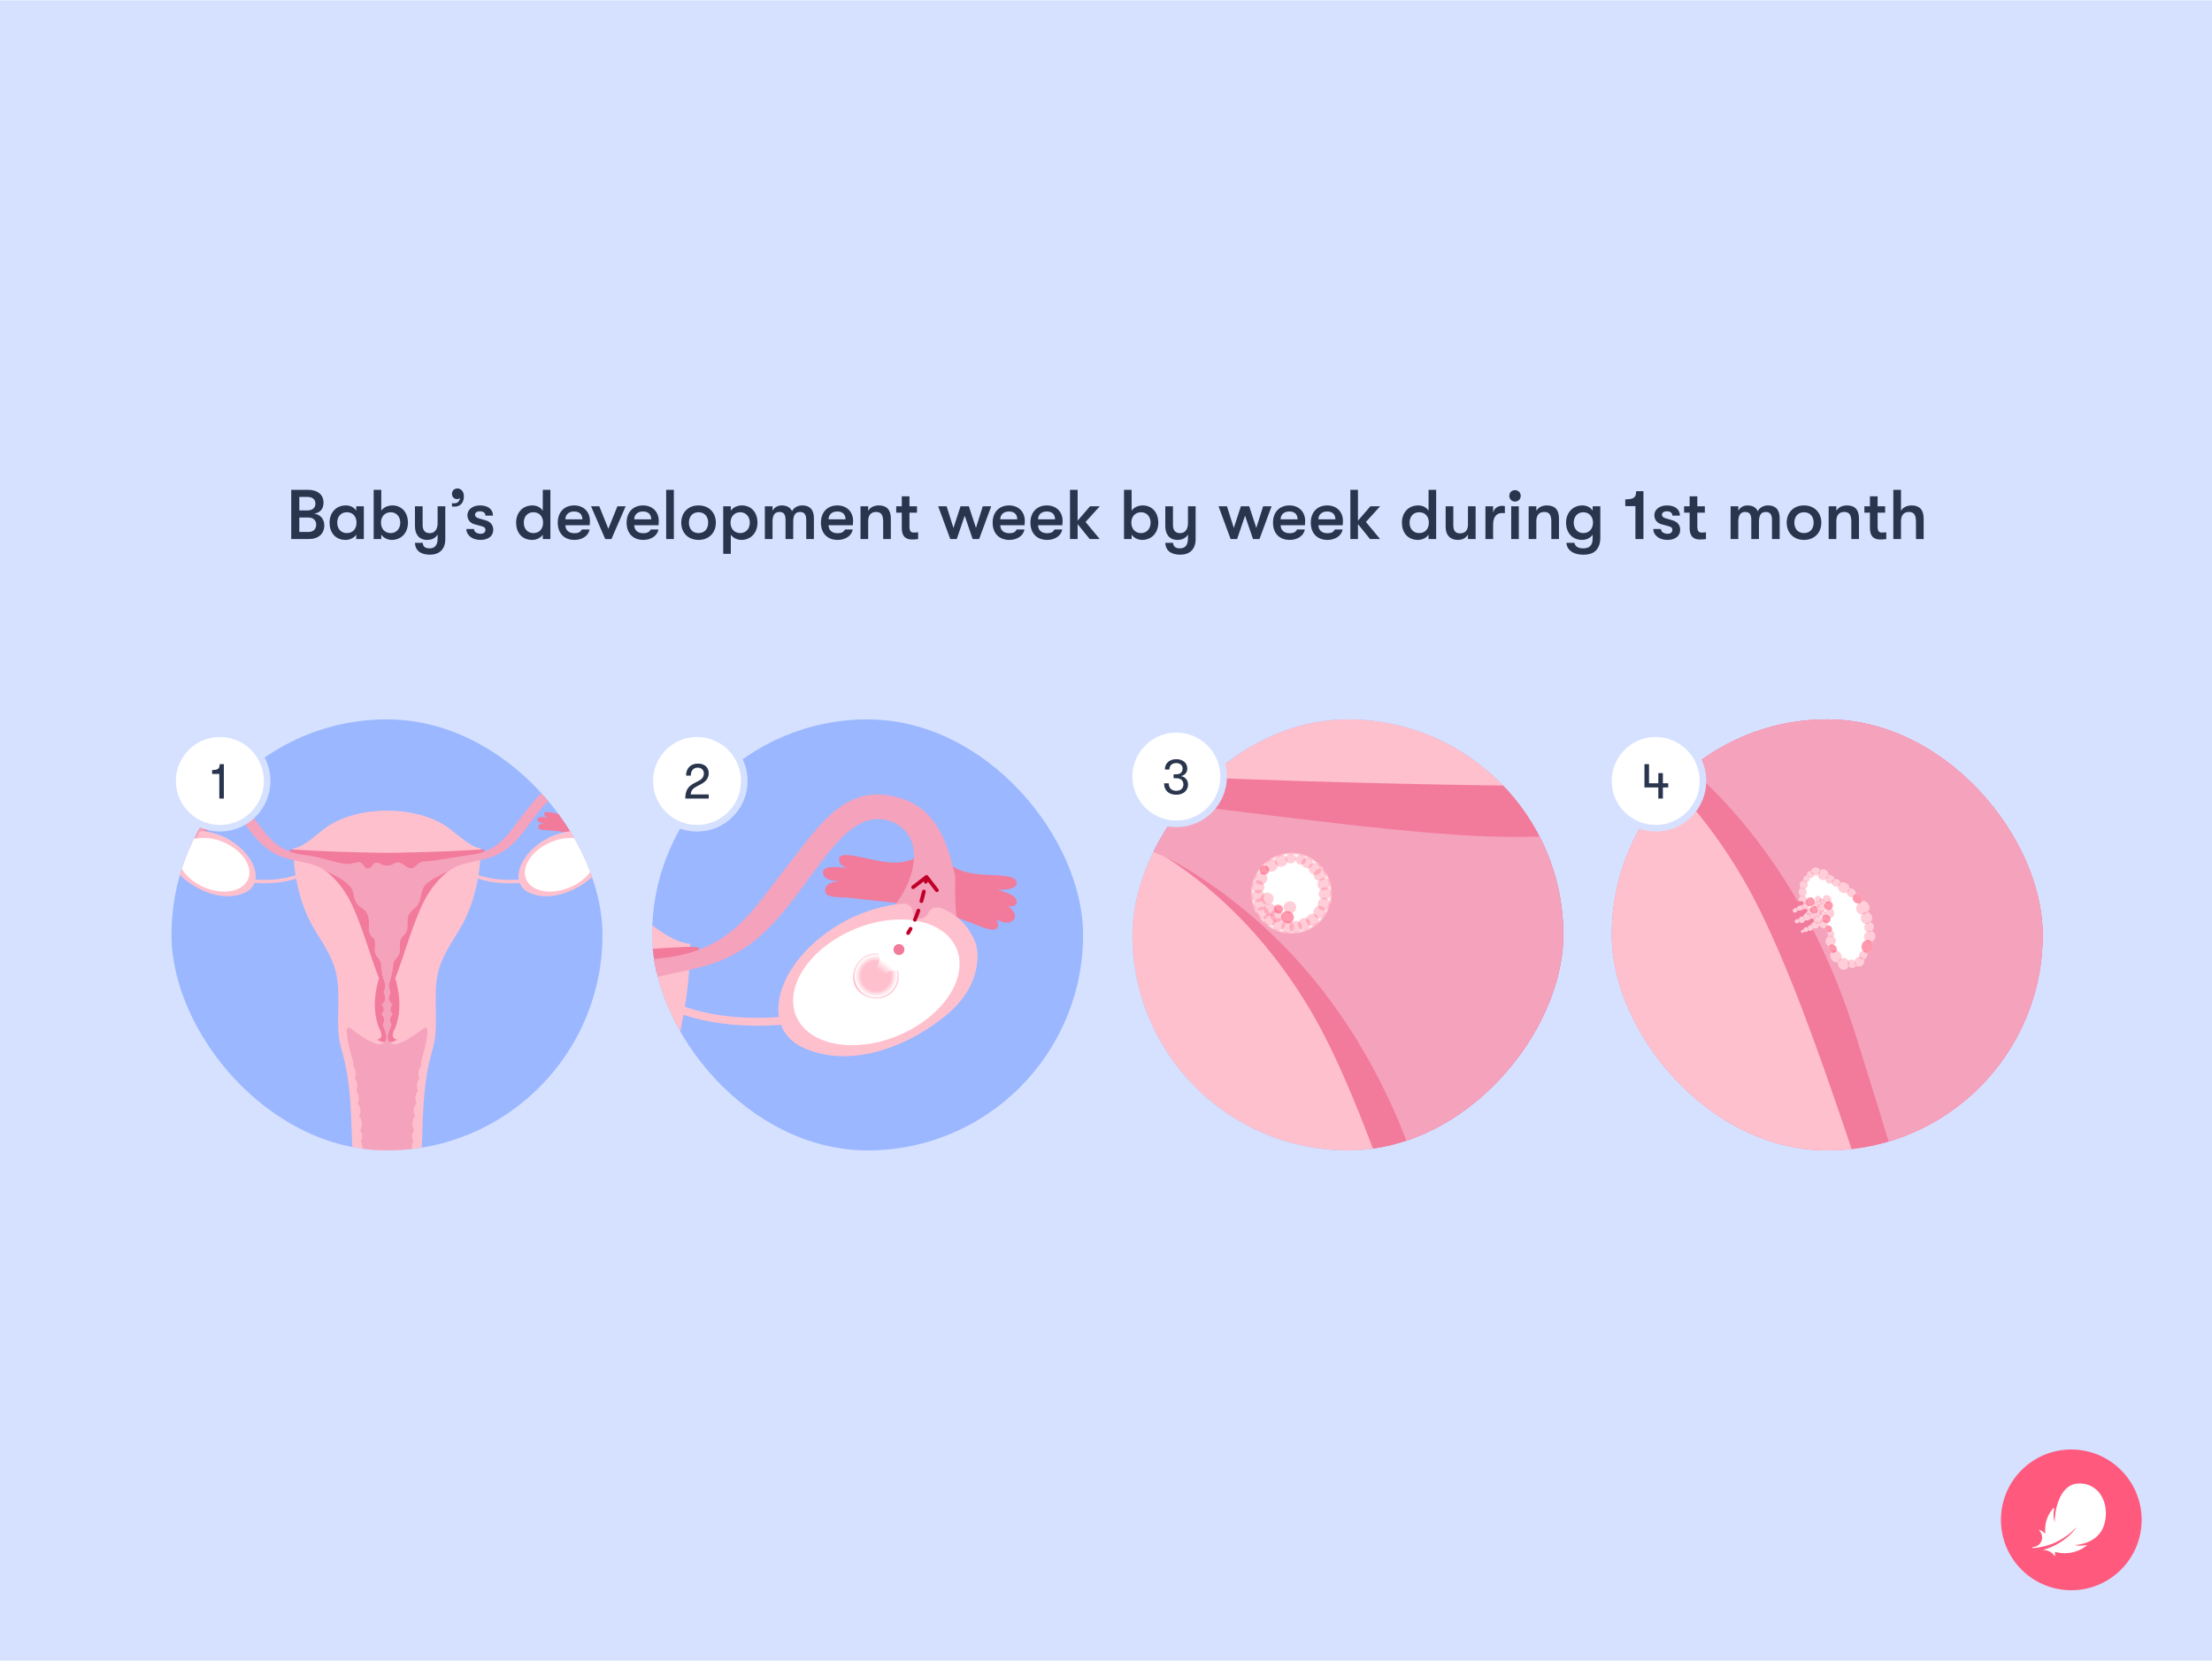 <?xml version="1.0" encoding="utf-8"?>
<svg xmlns="http://www.w3.org/2000/svg" fill="none" height="750" viewBox="0 0 1006 755" width="999">
<rect fill="#D5E1FF" height="755" transform="matrix(-1 0 0 1 1006 0)" width="1006"/>
<path d="M142.879 233.48C145.311 233.704 147.487 235.56 147.487 238.76C147.487 242.632 144.799 245 140.351 245H132.447V222.6H139.935C144.415 222.6 147.135 224.776 147.135 228.424C147.135 231.464 145.471 232.968 142.879 233.48ZM139.775 225.832H136.127V231.976H139.775C142.079 231.976 143.455 230.824 143.455 228.904C143.455 226.952 142.111 225.832 139.775 225.832ZM140.287 241.768C142.495 241.768 143.807 240.52 143.807 238.376C143.807 236.488 142.399 235.208 140.319 235.208H136.127V241.768H140.287ZM157.214 245.384C152.414 245.384 149.886 241.928 149.886 237.544C149.886 233.16 152.67 229.704 157.31 229.704C159.294 229.704 161.086 230.6 162.014 232.104V230.088H165.47V245H162.014V242.984C161.086 244.488 159.038 245.384 157.214 245.384ZM157.726 242.28C160.702 242.28 162.142 240.104 162.142 237.544C162.142 234.984 160.702 232.808 157.726 232.808C155.006 232.808 153.374 234.824 153.374 237.544C153.374 240.264 155.006 242.28 157.726 242.28ZM178.423 229.704C182.679 229.704 185.527 232.84 185.527 237.544C185.527 242.152 182.519 245.384 178.199 245.384C176.215 245.384 174.327 244.424 173.399 242.984V245H169.943V222.6H173.399V232.104C174.327 230.664 176.311 229.704 178.423 229.704ZM177.687 242.28C180.247 242.28 182.039 240.328 182.039 237.544C182.039 234.76 180.247 232.808 177.687 232.808C175.063 232.808 173.271 234.728 173.271 237.544C173.271 240.36 175.063 242.28 177.687 242.28ZM199.025 230.088H202.513V245.064C202.513 247.4 201.809 249.16 200.561 250.376C199.345 251.496 197.617 252.104 195.505 252.104C193.297 252.104 191.569 251.56 190.385 250.568C189.329 249.64 188.753 248.328 188.721 246.696H192.241C192.401 248.328 193.201 249.224 195.441 249.224C197.521 249.224 199.025 247.976 199.025 244.808V242.92C198.097 244.52 196.433 245.384 194.225 245.384C190.545 245.384 188.721 242.76 188.721 239.176V230.088H192.209V238.44C192.209 240.648 192.945 242.312 195.441 242.312C197.873 242.312 199.025 240.36 199.025 237.8V230.088ZM208.053 221.992C209.301 221.992 210.965 222.984 210.965 225.608C210.965 228.232 209.557 230.248 206.709 230.248C206.325 230.248 205.845 230.216 205.557 230.152V228.68C206.005 228.744 206.069 228.744 206.709 228.744C207.445 228.744 208.053 228.456 208.469 228.008C208.885 227.592 209.141 226.984 209.205 226.312C208.885 226.696 208.341 226.824 207.861 226.824C206.613 226.824 205.557 225.928 205.557 224.456C205.557 222.984 206.613 221.992 208.053 221.992ZM218.44 245.384C214.792 245.384 212.104 243.272 212.104 240.424H215.592C215.592 241.704 216.84 242.6 218.632 242.6C219.944 242.6 220.776 241.896 220.776 240.84C220.776 240.008 220.424 239.496 218.824 239.08L215.848 238.28C213.768 237.704 212.584 236.2 212.584 234.088C212.584 231.56 214.984 229.704 218.312 229.704C221.96 229.704 224.2 231.464 224.2 234.344H220.776C220.776 233.096 219.816 232.36 218.184 232.36C216.936 232.36 216.04 233 216.04 233.896C216.04 234.696 216.52 235.24 217.896 235.624L220.872 236.488C222.984 237.096 224.328 238.632 224.328 240.744C224.328 243.656 222.056 245.384 218.44 245.384ZM246.857 222.6H250.313V245H246.857V242.984C245.929 244.488 243.881 245.384 242.057 245.384C237.257 245.384 234.729 241.928 234.729 237.544C234.729 233.16 237.513 229.704 242.153 229.704C244.137 229.704 245.929 230.6 246.857 232.104V222.6ZM242.569 242.28C245.545 242.28 246.985 240.104 246.985 237.544C246.985 234.984 245.545 232.808 242.569 232.808C239.849 232.808 238.217 234.824 238.217 237.544C238.217 240.264 239.849 242.28 242.569 242.28ZM268.291 236.776C268.291 237.384 268.259 237.864 268.195 238.696H257.123C257.219 241.064 258.755 242.344 261.283 242.344C263.011 242.344 264.035 241.8 264.611 240.648H268.131C267.683 243.432 264.867 245.384 261.283 245.384C256.579 245.384 253.667 242.376 253.667 237.544C253.667 232.776 256.611 229.704 261.155 229.704C265.411 229.704 268.291 232.584 268.291 236.776ZM257.123 236.04H264.867C264.835 233.736 263.491 232.456 261.091 232.456C258.627 232.456 257.155 233.928 257.123 236.04ZM275.261 245L268.797 230.088H272.541L276.669 240.328L280.797 230.088H284.541L278.077 245H275.261ZM299.603 236.776C299.603 237.384 299.571 237.864 299.507 238.696H288.435C288.531 241.064 290.067 242.344 292.595 242.344C294.323 242.344 295.347 241.8 295.923 240.648H299.443C298.995 243.432 296.179 245.384 292.595 245.384C287.891 245.384 284.979 242.376 284.979 237.544C284.979 232.776 287.923 229.704 292.467 229.704C296.723 229.704 299.603 232.584 299.603 236.776ZM288.435 236.04H296.179C296.147 233.736 294.803 232.456 292.403 232.456C289.939 232.456 288.467 233.928 288.435 236.04ZM302.974 245V222.6H306.462V245H302.974ZM317.695 245.384C312.767 245.384 309.823 241.928 309.823 237.544C309.823 233.16 312.767 229.704 317.695 229.704C322.623 229.704 325.567 233.16 325.567 237.544C325.567 241.928 322.623 245.384 317.695 245.384ZM317.695 242.28C320.511 242.28 322.079 240.264 322.079 237.544C322.079 234.824 320.511 232.808 317.695 232.808C314.879 232.808 313.311 234.824 313.311 237.544C313.311 240.264 314.879 242.28 317.695 242.28ZM337.392 229.704C341.648 229.704 344.496 232.84 344.496 237.544C344.496 242.152 341.488 245.384 337.168 245.384C335.184 245.384 333.296 244.424 332.368 242.984V251.72H328.912V230.088H332.368V232.104C333.296 230.664 335.28 229.704 337.392 229.704ZM336.656 242.28C339.216 242.28 341.008 240.328 341.008 237.544C341.008 234.76 339.216 232.808 336.656 232.808C334.032 232.808 332.24 234.728 332.24 237.544C332.24 240.36 334.032 242.28 336.656 242.28ZM347.849 245V230.088H351.337V232.168C351.977 230.792 353.545 229.704 355.497 229.704C358.217 229.704 359.561 230.888 360.201 232.36C360.905 230.856 362.665 229.704 364.777 229.704C369.257 229.704 370.153 232.776 370.153 235.56V245H366.665V236.232C366.665 233.768 365.705 232.68 363.881 232.68C362.121 232.68 360.745 233.544 360.745 237.096V245H357.257V236.2C357.257 233.736 356.361 232.68 354.537 232.68C352.777 232.68 351.337 233.544 351.337 237.096V245H347.849ZM387.978 236.776C387.978 237.384 387.946 237.864 387.882 238.696H376.81C376.906 241.064 378.442 242.344 380.97 242.344C382.698 242.344 383.722 241.8 384.298 240.648H387.818C387.37 243.432 384.554 245.384 380.97 245.384C376.266 245.384 373.354 242.376 373.354 237.544C373.354 232.776 376.298 229.704 380.842 229.704C385.098 229.704 387.978 232.584 387.978 236.776ZM376.81 236.04H384.554C384.522 233.736 383.178 232.456 380.778 232.456C378.314 232.456 376.842 233.928 376.81 236.04ZM391.349 245V230.088H394.837V232.168C395.765 230.568 397.493 229.704 399.701 229.704C403.285 229.704 405.141 231.72 405.141 235.624V245H401.653V237.224C401.653 234.056 400.821 232.68 398.389 232.68C396.117 232.68 394.837 234.184 394.837 236.808V245H391.349ZM415.789 242.056C416.333 242.056 417.197 241.992 417.549 241.928V245C417.005 245.096 415.981 245.192 414.957 245.192C413.261 245.192 410.125 244.968 410.125 239.944V233H407.597V230.088H410.125V225.576H413.613V230.088H417.037V233H413.613V239.144C413.613 241.736 414.413 242.056 415.789 242.056ZM432.18 245L426.676 230.088H430.516L433.62 239.944L436.852 230.088H440.628L443.86 239.944L446.964 230.088H450.804L445.3 245H442.356L438.74 234.376L435.124 245H432.18ZM466.072 236.776C466.072 237.384 466.04 237.864 465.976 238.696H454.904C455 241.064 456.536 242.344 459.064 242.344C460.792 242.344 461.816 241.8 462.392 240.648H465.912C465.464 243.432 462.648 245.384 459.064 245.384C454.36 245.384 451.448 242.376 451.448 237.544C451.448 232.776 454.392 229.704 458.936 229.704C463.192 229.704 466.072 232.584 466.072 236.776ZM454.904 236.04H462.648C462.616 233.736 461.272 232.456 458.872 232.456C456.408 232.456 454.936 233.928 454.904 236.04ZM483.26 236.776C483.26 237.384 483.228 237.864 483.164 238.696H472.092C472.188 241.064 473.724 242.344 476.252 242.344C477.98 242.344 479.004 241.8 479.58 240.648H483.1C482.652 243.432 479.836 245.384 476.252 245.384C471.548 245.384 468.636 242.376 468.636 237.544C468.636 232.776 471.58 229.704 476.124 229.704C480.38 229.704 483.26 232.584 483.26 236.776ZM472.092 236.04H479.836C479.804 233.736 478.46 232.456 476.06 232.456C473.596 232.456 472.124 233.928 472.092 236.04ZM500.167 230.088L493.703 237.224L500.167 245H495.591L490.087 238.184V245H486.631V222.6H490.087V236.648L495.751 230.088H500.167ZM519.673 229.704C523.929 229.704 526.777 232.84 526.777 237.544C526.777 242.152 523.769 245.384 519.449 245.384C517.465 245.384 515.577 244.424 514.649 242.984V245H511.193V222.6H514.649V232.104C515.577 230.664 517.561 229.704 519.673 229.704ZM518.937 242.28C521.497 242.28 523.289 240.328 523.289 237.544C523.289 234.76 521.497 232.808 518.937 232.808C516.313 232.808 514.521 234.728 514.521 237.544C514.521 240.36 516.313 242.28 518.937 242.28ZM540.275 230.088H543.763V245.064C543.763 247.4 543.059 249.16 541.811 250.376C540.595 251.496 538.867 252.104 536.755 252.104C534.547 252.104 532.819 251.56 531.635 250.568C530.579 249.64 530.003 248.328 529.971 246.696H533.491C533.651 248.328 534.451 249.224 536.691 249.224C538.771 249.224 540.275 247.976 540.275 244.808V242.92C539.347 244.52 537.683 245.384 535.475 245.384C531.795 245.384 529.971 242.76 529.971 239.176V230.088H533.459V238.44C533.459 240.648 534.195 242.312 536.691 242.312C539.123 242.312 540.275 240.36 540.275 237.8V230.088ZM559.68 245L554.176 230.088H558.016L561.12 239.944L564.352 230.088H568.128L571.36 239.944L574.464 230.088H578.304L572.8 245H569.856L566.24 234.376L562.624 245H559.68ZM593.572 236.776C593.572 237.384 593.54 237.864 593.476 238.696H582.404C582.5 241.064 584.036 242.344 586.564 242.344C588.292 242.344 589.316 241.8 589.892 240.648H593.412C592.964 243.432 590.148 245.384 586.564 245.384C581.86 245.384 578.948 242.376 578.948 237.544C578.948 232.776 581.892 229.704 586.436 229.704C590.692 229.704 593.572 232.584 593.572 236.776ZM582.404 236.04H590.148C590.116 233.736 588.772 232.456 586.372 232.456C583.908 232.456 582.436 233.928 582.404 236.04ZM610.76 236.776C610.76 237.384 610.728 237.864 610.664 238.696H599.592C599.688 241.064 601.224 242.344 603.752 242.344C605.48 242.344 606.504 241.8 607.08 240.648H610.6C610.152 243.432 607.336 245.384 603.752 245.384C599.048 245.384 596.136 242.376 596.136 237.544C596.136 232.776 599.08 229.704 603.624 229.704C607.88 229.704 610.76 232.584 610.76 236.776ZM599.592 236.04H607.336C607.304 233.736 605.96 232.456 603.56 232.456C601.096 232.456 599.624 233.928 599.592 236.04ZM627.667 230.088L621.203 237.224L627.667 245H623.091L617.587 238.184V245H614.131V222.6H617.587V236.648L623.251 230.088H627.667ZM649.701 222.6H653.157V245H649.701V242.984C648.773 244.488 646.725 245.384 644.901 245.384C640.101 245.384 637.573 241.928 637.573 237.544C637.573 233.16 640.357 229.704 644.997 229.704C646.981 229.704 648.773 230.6 649.701 232.104V222.6ZM645.413 242.28C648.389 242.28 649.829 240.104 649.829 237.544C649.829 234.984 648.389 232.808 645.413 232.808C642.693 232.808 641.061 234.824 641.061 237.544C641.061 240.264 642.693 242.28 645.413 242.28ZM663.007 245.384C659.743 245.384 657.471 243.464 657.471 239.464V230.088H660.959V238.6C660.959 241 661.727 242.408 663.999 242.408C666.655 242.408 667.615 240.648 667.615 238.504V230.088H671.103V245H667.615V242.92C666.719 244.52 665.151 245.384 663.007 245.384ZM675.568 245V230.088H679.056V232.968C679.6 230.856 681.392 229.896 683.024 229.896C683.568 229.896 684.016 229.928 684.4 230.024V233.224C683.856 233.16 683.568 233.16 683.024 233.16C680.56 233.16 679.056 235.016 679.056 238.408V245H675.568ZM689.015 227.944C687.479 227.944 686.423 226.792 686.423 225.352C686.423 223.912 687.479 222.76 689.015 222.76C690.551 222.76 691.607 223.912 691.607 225.352C691.607 226.792 690.551 227.944 689.015 227.944ZM687.287 245V230.088H690.743V245H687.287ZM695.224 245V230.088H698.712V232.168C699.64 230.568 701.368 229.704 703.576 229.704C707.16 229.704 709.016 231.72 709.016 235.624V245H705.528V237.224C705.528 234.056 704.696 232.68 702.264 232.68C699.992 232.68 698.712 234.184 698.712 236.808V245H695.224ZM724.325 230.088H727.813V244.36C727.813 247.304 726.885 249.512 725.125 250.792C723.877 251.72 722.149 252.104 720.005 252.104C718.021 252.104 716.133 251.688 714.757 250.76C713.349 249.8 712.453 248.36 712.389 246.696H716.037C716.325 248.232 717.573 249.224 719.973 249.224C722.821 249.224 724.325 247.976 724.325 244.616V242.984C723.429 244.488 721.381 245.384 719.557 245.384C714.917 245.384 712.229 241.928 712.229 237.544C712.229 233.16 715.173 229.704 719.653 229.704C721.637 229.704 723.429 230.6 724.325 232.104V230.088ZM720.069 242.28C722.917 242.28 724.485 240.104 724.485 237.544C724.485 234.984 722.917 232.808 720.069 232.808C717.445 232.808 715.717 234.824 715.717 237.544C715.717 240.264 717.445 242.28 720.069 242.28ZM743.775 245V230.024H739.167V226.952C743.231 226.952 744.095 225.928 744.095 223.24H747.423V245H743.775ZM758.253 245.384C754.605 245.384 751.917 243.272 751.917 240.424H755.405C755.405 241.704 756.653 242.6 758.445 242.6C759.757 242.6 760.589 241.896 760.589 240.84C760.589 240.008 760.237 239.496 758.637 239.08L755.661 238.28C753.581 237.704 752.397 236.2 752.397 234.088C752.397 231.56 754.797 229.704 758.125 229.704C761.773 229.704 764.013 231.464 764.013 234.344H760.589C760.589 233.096 759.629 232.36 757.997 232.36C756.749 232.36 755.853 233 755.853 233.896C755.853 234.696 756.333 235.24 757.709 235.624L760.685 236.488C762.797 237.096 764.141 238.632 764.141 240.744C764.141 243.656 761.869 245.384 758.253 245.384ZM774.101 242.056C774.645 242.056 775.509 241.992 775.861 241.928V245C775.317 245.096 774.293 245.192 773.269 245.192C771.573 245.192 768.437 244.968 768.437 239.944V233H765.909V230.088H768.437V225.576H771.925V230.088H775.349V233H771.925V239.144C771.925 241.736 772.725 242.056 774.101 242.056ZM787.068 245V230.088H790.556V232.168C791.196 230.792 792.764 229.704 794.716 229.704C797.436 229.704 798.78 230.888 799.42 232.36C800.124 230.856 801.884 229.704 803.996 229.704C808.476 229.704 809.372 232.776 809.372 235.56V245H805.884V236.232C805.884 233.768 804.924 232.68 803.1 232.68C801.34 232.68 799.964 233.544 799.964 237.096V245H796.476V236.2C796.476 233.736 795.58 232.68 793.756 232.68C791.996 232.68 790.556 233.544 790.556 237.096V245H787.068ZM820.445 245.384C815.517 245.384 812.573 241.928 812.573 237.544C812.573 233.16 815.517 229.704 820.445 229.704C825.373 229.704 828.317 233.16 828.317 237.544C828.317 241.928 825.373 245.384 820.445 245.384ZM820.445 242.28C823.261 242.28 824.829 240.264 824.829 237.544C824.829 234.824 823.261 232.808 820.445 232.808C817.629 232.808 816.061 234.824 816.061 237.544C816.061 240.264 817.629 242.28 820.445 242.28ZM831.662 245V230.088H835.15V232.168C836.078 230.568 837.806 229.704 840.014 229.704C843.598 229.704 845.454 231.72 845.454 235.624V245H841.966V237.224C841.966 234.056 841.134 232.68 838.702 232.68C836.43 232.68 835.15 234.184 835.15 236.808V245H831.662ZM856.101 242.056C856.645 242.056 857.509 241.992 857.861 241.928V245C857.317 245.096 856.293 245.192 855.269 245.192C853.573 245.192 850.437 244.968 850.437 239.944V233H847.909V230.088H850.437V225.576H853.925V230.088H857.349V233H853.925V239.144C853.925 241.736 854.725 242.056 856.101 242.056ZM869.42 229.704C873.004 229.704 874.86 231.72 874.86 235.624V245H871.372V237.224C871.372 234.056 870.54 232.68 868.108 232.68C865.836 232.68 864.556 234.184 864.556 236.808V245H861.068V222.6H864.556V232.168C865.484 230.568 867.212 229.704 869.42 229.704Z" fill="#29354D"/>
<g clip-path="url(#clip0_78_2078)">
<rect fill="#9BB7FF" height="196" rx="98" width="196" x="296.574" y="327"/>
<path d="M63.514 461.149C63.631 461.167 72.523 462.79 84.534 462.701C93.309 462.629 105.242 461.613 116.61 457.637C113.919 440.929 114.173 429.071 114.173 429.071C123.669 428.465 135.329 417.446 147.068 408.405C174.016 387.65 213.735 388.952 213.735 388.952H213.95H214.145H214.359C214.359 388.952 254.079 387.65 281.027 408.405C292.745 417.446 304.425 428.465 313.921 429.071C313.921 429.071 314.175 440.965 311.484 457.708C322.794 461.631 334.649 462.647 343.385 462.701C355.396 462.79 364.268 461.167 364.405 461.149L365.185 464.644C364.814 464.716 356.312 466.285 344.36 466.285C344.067 466.285 343.755 466.285 343.443 466.285C336.15 466.231 329.15 465.589 322.677 464.377C318.523 463.592 314.584 462.576 310.86 461.328C307.857 478.071 301.891 498.844 290.152 517.406C265.33 556.617 265.349 564.32 266.09 607.524C266.773 646.948 259.929 637.516 254.508 684.572C249.087 731.628 255.405 764.241 241.424 786.119C227.424 807.998 227.872 810.833 223.816 811.707C218.707 812.812 217.089 807.588 217.089 807.588H214.145H213.95H211.005C211.005 807.588 209.387 812.812 204.278 811.707C200.222 810.833 200.671 807.998 186.67 786.119C172.69 764.241 179.007 731.628 173.587 684.572C168.166 637.516 161.322 646.948 162.004 607.524C162.745 564.32 162.765 556.617 137.942 517.406C126.184 498.826 120.218 478.018 117.215 461.274C113.451 462.558 109.435 463.592 105.223 464.395C98.749 465.607 91.768 466.249 84.456 466.303C84.144 466.303 83.852 466.303 83.54 466.303C71.587 466.303 63.085 464.733 62.715 464.662L63.514 461.149Z" fill="#FFC0CD"/>
<path d="M385.508 408.043C383.188 407.758 375.291 408.578 375.252 404.887C375.213 401.214 379.814 400.786 381.901 400.537C379.561 400.537 375.193 400.216 374.394 397.434C373.009 392.566 382.973 394.456 386.366 394.617C384.631 394.421 381.511 393.618 381.608 390.426C381.764 386.022 394.926 391.122 403.935 391.978C417.008 393.22 419.778 386.124 423.392 386.124C429.583 386.932 428.138 394.617 442.348 397.077C450.181 398.434 461.418 396.846 462.315 400.965C463.212 405.084 453.287 404.477 453.287 404.477C453.287 404.477 461.827 406.189 462.373 409.434C462.919 412.662 458.474 411.913 458.474 411.913C458.474 411.913 463.446 415.426 460.872 418.243C458.298 421.06 452.975 417.904 452.975 417.904C452.975 417.904 455.081 420.793 453.131 422.166C451.181 423.539 445.819 421.114 443.576 420.24C417.097 409.969 410.194 411.003 385.508 408.043Z" fill="#F27A9B"/>
<path d="M213.579 632.879C213.189 638.906 203.108 632.879 203.108 632.879C212.468 631.863 205.331 620.415 205.331 620.415C195.348 595.488 205.331 567.618 205.331 567.618L205.351 567.6H205.331C197.376 548.449 184.896 502.552 171.949 480.442C157.208 455.247 138.079 445.689 130.767 442.676C121.017 438.664 109.24 433.493 110 431.014C110.351 429.891 118.853 430.604 130.942 431.3C166.275 433.35 209.426 433.867 213.95 433.921C218.474 433.867 261.625 433.35 296.958 431.3C309.066 430.604 317.568 429.891 317.9 431.014C318.66 433.511 306.883 438.664 297.133 442.676C289.821 445.689 270.692 455.247 255.951 480.442C243.004 502.552 230.524 548.449 222.569 567.6H222.549L222.569 567.618C222.569 567.618 232.552 595.488 222.569 620.415C222.569 620.415 215.432 631.863 224.791 632.879C224.791 632.879 214.71 638.906 214.32 632.879" fill="#F27A9B"/>
<g filter="url(#filter0_i_78_2078)">
<path d="M28.063 413.111L-7.348 422.99C-7.348 422.99 -2.473 417.427 -3.253 393.194C-3.799 375.952 3.065 360.795 24.065 357.532C45.397 354.216 56.843 373.295 71.253 391.482C85.663 409.67 95.12 427.893 126.104 431.495C162.879 435.757 194.565 440.5 213.577 440.429C213.694 440.429 213.831 440.429 213.948 440.429C214.065 440.429 214.201 440.429 214.318 440.429C233.33 440.5 265.016 435.739 301.791 431.495C332.775 427.893 342.252 409.67 356.661 391.482C371.071 373.295 382.517 354.216 403.849 357.532C424.85 360.795 430.499 376.981 434.474 394.605C433.694 418.838 437.967 423.685 437.967 423.685L396.771 415.424C409.328 411.822 427.126 378.964 405.624 369.515C383.356 361.259 370.467 398.401 347.38 420.048C324.234 441.748 301.498 434.491 280.985 447.329C258.932 461.13 242.689 482.367 233.486 511.414C224.282 540.46 216.56 567.617 216.56 567.617H216.287C216.287 567.617 215.371 572.628 217.886 577.638C217.886 577.638 212.641 586.732 220.168 590.583C220.168 590.583 214.688 595.077 220.168 601.335C220.168 601.335 214.454 605.312 218.803 612.194C218.803 612.194 218.062 614.673 216.112 619.398C214.162 624.141 213.714 630.81 220.168 632.914C226.622 635.018 243.84 623.303 251.776 616.902C259.692 610.501 256.963 625.461 254.213 636.962C251.464 648.463 249.182 651.797 250.099 657.022C250.099 657.022 245.302 661.194 248.5 669.129C248.5 669.129 243.703 674.567 246.901 682.698C246.901 682.698 241.656 688.761 245.536 696.482C245.536 696.482 239.589 701.492 243.937 709.427C243.937 709.427 237.99 715.275 242.787 724.886C242.787 724.886 238.224 729.487 242.104 736.797C242.104 736.797 237.756 742.86 242.338 749.547C242.338 749.547 242.787 769.803 239.14 773.565C235.494 777.327 235.923 784.638 235.923 784.638C235.923 784.638 219.349 803.503 220.87 807.551H214.376H213.558H207.064C208.585 803.503 192.011 784.638 192.011 784.638C192.011 784.638 192.44 777.327 188.794 773.565C185.147 769.803 185.596 749.547 185.596 749.547C190.178 742.86 185.83 736.797 185.83 736.797C189.71 729.487 185.147 724.886 185.147 724.886C189.944 715.275 183.997 709.427 183.997 709.427C188.345 701.492 182.398 696.482 182.398 696.482C186.278 688.761 181.033 682.698 181.033 682.698C184.231 674.567 179.434 669.129 179.434 669.129C182.632 661.194 177.835 657.022 177.835 657.022C178.752 651.797 176.47 648.463 173.721 636.962C170.972 625.461 168.242 610.501 176.158 616.902C184.094 623.303 201.312 635.018 207.766 632.914C214.221 630.81 213.772 624.141 211.822 619.398C209.872 614.673 209.131 612.194 209.131 612.194C213.48 605.312 207.766 601.335 207.766 601.335C213.246 595.077 207.766 590.583 207.766 590.583C215.293 586.732 210.048 577.638 210.048 577.638C212.563 572.628 211.647 567.617 211.647 567.617H211.374C211.374 567.617 203.652 540.46 194.448 511.414C185.245 482.367 169.002 461.13 146.949 447.329C126.436 434.491 103.7 441.748 80.554 420.048C57.467 398.401 44.559 361.259 22.291 369.515C-2.57 378.715 15.505 409.51 28.063 413.111Z" fill="#F5A2BD"/>
</g>
<path d="M364.968 476.127C385.422 485.756 411.317 476.948 429.958 461.827C448.619 446.688 444.095 429.981 444.095 429.981C444.095 429.981 440.39 415.038 423.367 411.437C405.409 407.656 386.027 417.802 386.027 417.802C353.229 434.849 344.513 466.499 364.968 476.127Z" fill="#FFC0CD"/>
<path d="M363.133 464.019C355.762 451.519 365.668 433.564 385.225 423.935C404.783 414.306 426.622 416.624 433.973 429.141C441.344 441.641 431.438 459.597 411.88 469.226C392.323 478.854 370.503 476.518 363.133 464.019Z" fill="white"/>
<path d="M429.377 413.342C429.377 413.342 424.385 410.579 422.143 415.126C420.388 418.674 415.552 418.478 415.182 414.751C414.772 410.614 410.872 410.739 410.521 410.775C410.541 410.775 420.31 408.296 429.377 413.342Z" fill="#F5A2BD"/>
<g filter="url(#filter1_d_78_2078)">
<path d="M395.477 433.932C392.483 434.898 388.823 437.583 388.096 443.079C387.673 446.277 388.715 448.742 390.407 450.508C390.663 450.774 390.933 451.025 391.216 451.261C391.477 451.478 391.748 451.681 392.028 451.871C394.144 453.312 396.724 453.982 398.805 453.92C408.555 453.634 411.756 442.218 405.497 436.183C402.448 433.257 398.12 433.079 395.477 433.932Z" fill="url(#paint0_radial_78_2078)"/>
</g>
<circle cx="2.487" cy="2.487" fill="#F27A9B" r="2.487" transform="matrix(-1 0 0 1 411.318 429.181)"/>
<path d="M412.277 423.71C412.027 424.11 412.149 424.637 412.549 424.886C412.949 425.136 413.476 425.015 413.725 424.615L412.277 423.71ZM422.053 398.093C421.764 397.72 421.228 397.652 420.855 397.94L414.777 402.644C414.404 402.932 414.336 403.469 414.625 403.841C414.913 404.214 415.45 404.283 415.823 403.994L421.225 399.813L425.406 405.215C425.694 405.588 426.231 405.657 426.603 405.368C426.976 405.079 427.045 404.543 426.756 404.17L422.053 398.093ZM420.207 400.705C420.129 401.171 420.444 401.61 420.909 401.688C421.374 401.765 421.814 401.45 421.891 400.985L420.207 400.705ZM421.004 405.458C421.109 404.998 420.822 404.54 420.362 404.435C419.903 404.33 419.445 404.617 419.34 405.077L421.004 405.458ZM418.226 409.399C418.096 409.853 418.359 410.325 418.812 410.455C419.265 410.585 419.738 410.323 419.868 409.869L418.226 409.399ZM418.494 414.215C418.648 413.769 418.413 413.282 417.968 413.127C417.522 412.972 417.036 413.208 416.881 413.653L418.494 414.215ZM415.283 417.809C415.099 418.243 415.301 418.744 415.735 418.929C416.169 419.113 416.671 418.911 416.855 418.477L415.283 417.809ZM414.882 422.616C415.106 422.201 414.95 421.683 414.535 421.46C414.12 421.236 413.602 421.392 413.379 421.807L414.882 422.616ZM420.53 398.507C420.44 399.216 420.332 399.951 420.207 400.705L421.891 400.985C422.02 400.21 422.131 399.455 422.224 398.723L420.53 398.507ZM419.34 405.077C419.014 406.498 418.641 407.949 418.226 409.399L419.868 409.869C420.292 408.39 420.672 406.909 421.004 405.458L419.34 405.077ZM416.881 413.653C416.384 415.08 415.85 416.475 415.283 417.809L416.855 418.477C417.438 417.105 417.986 415.674 418.494 414.215L416.881 413.653ZM413.379 421.807C413.019 422.475 412.652 423.111 412.277 423.71L413.725 424.615C414.121 423.981 414.507 423.313 414.882 422.616L413.379 421.807Z" fill="#C00029"/>
<path d="M402.105 443.547C405.455 439.192 410.061 441.744 411.736 443C411.066 434.625 401.546 431.263 397.079 431.821C402.105 433.831 399.452 438.661 397.917 440.616L402.105 443.547Z" fill="url(#paint1_linear_78_2078)"/>
</g>
<g clip-path="url(#clip1_78_2078)">
<rect fill="#9BB7FF" height="196" rx="98" transform="matrix(-1 0 0 1 711 327)" width="196"/>
<path d="M1023.23 417.546C1022.97 417.585 1003.26 421.183 976.63 420.985C957.177 420.827 930.721 418.574 905.518 409.758C911.484 372.718 910.922 346.43 910.922 346.43C889.869 345.086 864.018 320.656 837.994 300.613C778.252 254.599 690.194 257.485 690.194 257.485H689.719H689.286H688.811C688.811 257.485 600.753 254.599 541.011 300.613C515.03 320.656 489.136 345.086 468.084 346.43C468.084 346.43 467.522 372.797 473.487 409.916C448.414 418.613 422.131 420.866 402.765 420.985C376.136 421.183 356.466 417.585 356.164 417.546L354.435 425.294C355.256 425.452 374.104 428.931 400.603 428.931C401.252 428.931 401.943 428.931 402.635 428.931C418.803 428.812 434.322 427.389 448.674 424.701C457.882 422.962 466.614 420.708 474.871 417.941C481.528 455.061 494.756 501.114 520.78 542.266C575.81 629.194 575.767 646.272 574.124 742.055C572.611 829.458 587.785 808.546 599.802 912.868C611.82 1017.19 597.814 1089.49 628.809 1138C659.848 1186.5 658.853 1192.79 667.845 1194.72C679.171 1197.17 682.759 1185.59 682.759 1185.59H689.286H689.719H696.246C696.246 1185.59 699.834 1197.17 711.16 1194.72C720.152 1192.79 719.158 1186.5 750.196 1138C781.191 1089.49 767.185 1017.19 779.203 912.868C791.221 808.546 806.394 829.458 804.881 742.055C803.238 646.272 803.195 629.194 858.225 542.266C884.293 501.075 897.521 454.942 904.178 417.823C912.521 420.669 921.426 422.962 930.764 424.74C945.116 427.429 960.592 428.852 976.803 428.97C977.494 428.97 978.143 428.97 978.834 428.97C1005.33 428.97 1024.18 425.492 1025 425.333L1023.23 417.546Z" fill="#FFC0CD"/>
<path d="M690.538 798.266C691.403 811.628 713.752 798.266 713.752 798.266C693.002 796.013 708.824 770.634 708.824 770.634C730.958 715.37 708.824 653.583 708.824 653.583L708.781 653.544H708.824C726.462 611.088 754.128 509.335 782.832 460.317C815.514 404.46 857.921 383.271 874.132 376.59C895.747 367.696 921.857 356.232 920.171 350.737C919.393 348.247 900.545 349.828 873.743 351.37C795.412 355.916 699.746 357.062 689.717 357.181C679.688 357.062 584.022 355.916 505.691 351.37C478.846 349.828 459.998 348.247 459.263 350.737C457.577 356.271 483.688 367.696 505.302 376.59C521.513 383.271 563.921 404.46 596.602 460.317C625.306 509.335 652.972 611.088 670.61 653.544H670.653L670.61 653.583C670.61 653.583 648.477 715.37 670.61 770.634C670.61 770.634 686.432 796.013 665.682 798.266C665.682 798.266 688.031 811.628 688.896 798.266" fill="#F27A9B"/>
<g filter="url(#filter2_i_78_2078)">
<path d="M1101.83 311.046L1180.33 332.947C1180.33 332.947 1169.52 320.613 1171.25 266.89C1172.46 228.664 1157.24 195.063 1110.69 187.829C1063.39 180.476 1038.02 222.774 1006.07 263.095C974.127 303.417 953.16 343.818 884.469 351.803C802.94 361.251 732.692 371.766 690.544 371.608C690.285 371.608 689.982 371.608 689.723 371.608C689.463 371.608 689.161 371.608 688.901 371.608C646.753 371.766 576.506 361.211 494.976 351.803C426.285 343.818 405.276 303.417 373.329 263.095C341.383 222.774 316.008 180.476 268.715 187.829C222.158 195.063 209.634 230.946 200.822 270.019C202.551 323.741 193.077 334.489 193.077 334.489L284.408 316.173C256.568 308.188 217.112 235.342 264.781 214.393C314.149 196.091 342.723 278.433 393.906 326.424C445.219 374.533 495.624 358.444 541.101 386.906C589.993 417.503 626.003 464.584 646.407 528.98C666.811 593.376 683.93 653.582 683.93 653.582H684.535C684.535 653.582 686.567 664.69 680.99 675.798C680.99 675.798 692.619 695.959 675.933 704.497C675.933 704.497 688.08 714.459 675.933 728.335C675.933 728.335 688.599 737.15 678.959 752.409C678.959 752.409 680.601 757.904 684.924 768.379C689.247 778.895 690.241 793.679 675.933 798.344C661.624 803.008 623.453 777.037 605.858 762.845C588.307 748.654 594.359 781.82 600.455 807.317C606.55 832.815 611.608 840.207 609.576 851.79C609.576 851.79 620.21 861.04 613.121 878.631C613.121 878.631 623.755 890.688 616.666 908.714C616.666 908.714 628.294 922.155 619.692 939.271C619.692 939.271 632.877 950.38 623.236 967.971C623.236 967.971 636.421 980.937 625.787 1002.24C625.787 1002.24 635.903 1012.44 627.3 1028.65C627.3 1028.65 636.94 1042.09 626.781 1056.92C626.781 1056.92 625.787 1101.82 633.871 1110.16C641.955 1118.5 641.004 1134.71 641.004 1134.71C641.004 1134.71 677.748 1176.54 674.376 1185.51H688.772H690.587H704.983C701.611 1176.54 738.355 1134.71 738.355 1134.71C738.355 1134.71 737.404 1118.5 745.488 1110.16C753.572 1101.82 752.578 1056.92 752.578 1056.92C742.419 1042.09 752.059 1028.65 752.059 1028.65C743.456 1012.44 753.572 1002.24 753.572 1002.24C742.938 980.937 756.122 967.971 756.122 967.971C746.482 950.38 759.667 939.271 759.667 939.271C751.065 922.155 762.693 908.714 762.693 908.714C755.604 890.688 766.238 878.631 766.238 878.631C759.149 861.04 769.783 851.79 769.783 851.79C767.751 840.207 772.809 832.815 778.904 807.317C785 781.82 791.052 748.654 773.501 762.845C755.906 777.037 717.735 803.008 703.426 798.344C689.117 793.679 690.112 778.895 694.435 768.379C698.758 757.904 700.4 752.409 700.4 752.409C690.76 737.15 703.426 728.335 703.426 728.335C691.279 714.459 703.426 704.497 703.426 704.497C686.74 695.959 698.369 675.798 698.369 675.798C692.792 664.69 694.824 653.582 694.824 653.582H695.429C695.429 653.582 712.548 593.376 732.952 528.98C753.356 464.584 789.366 417.503 838.258 386.906C883.735 358.444 934.14 374.533 985.453 326.424C1036.64 278.433 1065.25 196.091 1114.62 214.393C1169.74 234.791 1129.66 303.061 1101.83 311.046Z" fill="#F5A2BD"/>
</g>
<path d="M584.604 389.513C584.347 390.481 584.778 392.056 586.729 392.193C588.503 392.317 590.094 389.966 588.732 388.41C587.669 387.197 585.093 387.664 584.604 389.513Z" fill="#FF5A7D" fill-opacity="0.3"/>
<g filter="url(#filter3_d_78_2078)">
<path d="M578.712 389.719C573.715 392.461 568.121 398.492 568.707 408.523C569.049 414.358 571.746 418.388 575.361 420.952C575.908 421.34 576.475 421.694 577.059 422.015C577.598 422.312 578.15 422.582 578.712 422.824C582.971 424.664 587.791 424.973 591.472 424.152C608.725 420.306 610.514 398.894 597.312 390.296C590.886 386.131 583.123 387.296 578.712 389.719Z" fill="url(#paint2_radial_78_2078)"/>
</g>
<path d="M590.484 388.821C589.576 389.244 588.643 390.584 589.786 392.17C590.828 393.612 593.652 393.329 593.974 391.287C594.225 389.693 592.216 388.013 590.484 388.821Z" fill="#FF5A7D" fill-opacity="0.3"/>
<path d="M585.119 389.07C584.533 389.882 584.37 391.507 586.141 392.335C587.754 393.086 590.082 391.463 589.368 389.522C588.811 388.008 586.238 387.52 585.119 389.07Z" fill="#FF5A7D" fill-opacity="0.3"/>
<path d="M592.012 391.623C591.789 392.671 592.354 394.428 594.495 394.695C596.443 394.936 598.043 392.447 596.461 390.657C595.227 389.26 592.437 389.621 592.012 391.623Z" fill="#FF5A7D" fill-opacity="0.3"/>
<path d="M595.251 394.261C595 395.444 595.637 397.424 598.051 397.726C600.248 397.998 602.053 395.191 600.269 393.172C598.877 391.597 595.731 392.004 595.251 394.261Z" fill="#FF5A7D" fill-opacity="0.3"/>
<path d="M579.846 392.156C580.24 393.299 581.807 394.667 584.031 393.681C586.053 392.781 586.153 389.446 583.584 388.636C581.579 388.003 579.093 389.974 579.846 392.156Z" fill="#FF5A7D" fill-opacity="0.3"/>
<path d="M583.801 413.349C584.195 414.492 585.762 415.86 587.986 414.874C590.008 413.974 590.108 410.639 587.539 409.829C585.534 409.197 583.048 411.167 583.801 413.349Z" fill="#FF5A7D" fill-opacity="0.3"/>
<path d="M576.023 395.247C576.8 396.174 578.752 396.892 580.477 395.176C582.044 393.614 580.946 390.463 578.257 390.624C576.159 390.75 574.541 393.479 576.023 395.247Z" fill="#FF5A7D" fill-opacity="0.3"/>
<path d="M573.279 396.922C573.873 397.631 575.365 398.18 576.684 396.868C577.882 395.673 577.043 393.264 574.987 393.387C573.382 393.483 572.145 395.57 573.279 396.922Z" fill="#FF5A7D" fill-opacity="0.62"/>
<path d="M571.22 401.181C571.997 402.108 573.949 402.826 575.674 401.11C577.242 399.548 576.143 396.397 573.454 396.558C571.356 396.684 569.738 399.413 571.22 401.181Z" fill="#FF5A7D" fill-opacity="0.3"/>
<path d="M571.711 400.231C570.533 400.505 569.01 401.921 569.76 404.236C570.445 406.341 573.752 406.786 574.824 404.314C575.661 402.386 573.959 399.708 571.711 400.231Z" fill="#FF5A7D" fill-opacity="0.3"/>
<path d="M569.807 409.093C570.584 410.02 572.536 410.738 574.261 409.022C575.828 407.46 574.73 404.309 572.041 404.47C569.943 404.596 568.325 407.325 569.807 409.093Z" fill="#FF5A7D" fill-opacity="0.3"/>
<path d="M570.655 413.049C571.432 413.976 573.384 414.694 575.108 412.979C576.676 411.416 575.578 408.265 572.889 408.426C570.791 408.552 569.172 411.281 570.655 413.049Z" fill="#FF5A7D" fill-opacity="0.3"/>
<path d="M574.55 417.772C574.452 418.977 575.336 420.86 577.769 420.851C579.982 420.84 581.415 417.827 579.388 416.052C577.807 414.667 574.738 415.471 574.55 417.772Z" fill="#FF5A7D" fill-opacity="0.3"/>
<path d="M571.588 413.795C571.142 414.919 571.437 416.978 573.766 417.68C575.886 418.317 578.137 415.853 576.717 413.564C575.609 411.777 572.439 411.65 571.588 413.795Z" fill="#FF5A7D" fill-opacity="0.3"/>
<path d="M574.978 412.382C574.532 413.506 574.828 415.565 577.157 416.267C579.277 416.904 581.527 414.44 580.107 412.151C578.999 410.364 575.83 410.237 574.978 412.382Z" fill="#FF5A7D" fill-opacity="0.3"/>
<path d="M577.803 415.208C577.357 416.332 577.653 418.391 579.982 419.093C582.102 419.73 584.352 417.266 582.932 414.977C581.825 413.19 578.655 413.063 577.803 415.208Z" fill="#FF5A7D" fill-opacity="0.3"/>
<path d="M584.151 418.709C583.53 417.672 581.716 416.655 579.742 418.078C577.948 419.374 578.536 422.658 581.217 422.923C583.309 423.129 585.337 420.689 584.151 418.709Z" fill="#FF5A7D" fill-opacity="0.3"/>
<path d="M582.889 415.773C582.443 416.897 582.739 418.956 585.068 419.658C587.188 420.295 589.438 417.831 588.018 415.542C586.911 413.755 583.741 413.628 582.889 415.773Z" fill="#FF5A7D" fill-opacity="0.62"/>
<path d="M579.502 412.415C579.183 413.22 579.395 414.695 581.064 415.199C582.583 415.655 584.195 413.89 583.178 412.249C582.384 410.969 580.112 410.878 579.502 412.415Z" fill="#FF5A7D" fill-opacity="0.62"/>
<path d="M598.062 399.486C598.839 400.413 600.791 401.131 602.516 399.415C604.083 397.852 602.985 394.701 600.296 394.863C598.198 394.988 596.58 397.717 598.062 399.486Z" fill="#FF5A7D" fill-opacity="0.3"/>
<path d="M599.757 403.724C600.533 404.651 602.485 405.369 604.21 403.653C605.778 402.091 604.68 398.94 601.99 399.101C599.892 399.227 598.274 401.956 599.757 403.724Z" fill="#FF5A7D" fill-opacity="0.3"/>
<path d="M600.322 407.963C601.099 408.89 603.051 409.608 604.775 407.892C606.343 406.329 605.245 403.178 602.556 403.34C600.458 403.466 598.839 406.195 600.322 407.963Z" fill="#FF5A7D" fill-opacity="0.3"/>
<path d="M600.951 413.707C602.086 414.122 604.136 413.769 604.774 411.421C605.351 409.284 602.827 407.103 600.578 408.586C598.822 409.743 598.783 412.915 600.951 413.707Z" fill="#FF5A7D" fill-opacity="0.3"/>
<path d="M598.965 417.355C600.091 417.794 602.148 417.486 602.836 415.152C603.459 413.028 600.982 410.793 598.701 412.227C596.922 413.346 596.815 416.517 598.965 417.355Z" fill="#FF5A7D" fill-opacity="0.3"/>
<path d="M594.139 419.337C594.654 420.431 596.359 421.623 598.464 420.403C600.378 419.291 600.118 415.964 597.477 415.435C595.416 415.023 593.156 417.249 594.139 419.337Z" fill="#FF5A7D" fill-opacity="0.3"/>
<path d="M573.42 408.165C573.322 409.37 574.207 411.252 576.64 411.243C578.853 411.232 580.285 408.218 578.257 406.443C576.676 405.059 573.607 405.864 573.42 408.165Z" fill="#FF5A7D" fill-opacity="0.3"/>
<path d="M595.037 417.903C594.096 417.144 592.041 416.818 590.682 418.836C589.447 420.673 591.136 423.551 593.743 422.871C595.777 422.341 596.835 419.35 595.037 417.903Z" fill="#FF5A7D" fill-opacity="0.3"/>
<path d="M591.992 420.251C591.516 419.14 589.854 417.888 587.708 419.033C585.755 420.076 585.897 423.41 588.518 424.032C590.563 424.518 592.9 422.373 591.992 420.251Z" fill="#FF5A7D" fill-opacity="0.3"/>
<path d="M588.475 420.725C588.158 419.558 586.686 418.089 584.401 418.925C582.323 419.689 582.002 423.01 584.512 423.989C586.47 424.753 589.082 422.952 588.475 420.725Z" fill="#FF5A7D" fill-opacity="0.3"/>
</g>
<g clip-path="url(#clip2_78_2078)">
<rect fill="#9BB7FF" height="196" rx="98" width="196" x="78" y="327"/>
<path d="M240.271 399.316C240.221 399.324 236.426 400.017 231.299 399.979C227.553 399.948 222.46 399.514 217.607 397.817C218.756 390.685 218.648 385.624 218.648 385.624C214.594 385.365 209.617 380.662 204.606 376.803C193.104 367.943 176.15 368.499 176.15 368.499H176.058H175.975H175.883C175.883 368.499 158.929 367.943 147.427 376.803C142.424 380.662 137.439 385.365 133.385 385.624C133.385 385.624 133.277 390.701 134.426 397.847C129.598 399.522 124.538 399.956 120.809 399.979C115.682 400.017 111.895 399.324 111.837 399.316L111.504 400.808C111.662 400.839 115.291 401.508 120.393 401.508C120.518 401.508 120.651 401.508 120.784 401.508C123.897 401.486 126.885 401.212 129.648 400.694C131.421 400.359 133.102 399.925 134.692 399.392C135.974 406.539 138.521 415.406 143.531 423.329C154.127 440.066 154.118 443.354 153.802 461.796C153.511 478.624 156.432 474.598 158.746 494.684C161.06 514.769 158.363 528.69 164.331 538.029C170.307 547.368 170.115 548.578 171.847 548.951C174.027 549.423 174.718 547.193 174.718 547.193H175.975H176.058H177.315C177.315 547.193 178.006 549.423 180.186 548.951C181.918 548.578 181.726 547.368 187.702 538.029C193.67 528.69 190.973 514.769 193.287 494.684C195.601 474.598 198.522 478.624 198.231 461.796C197.915 443.354 197.906 440.066 208.502 423.329C213.521 415.399 216.067 406.517 217.349 399.37C218.956 399.918 220.67 400.359 222.468 400.702C225.231 401.219 228.211 401.493 231.332 401.516C231.465 401.516 231.59 401.516 231.723 401.516C236.825 401.516 240.454 400.846 240.612 400.816L240.271 399.316Z" fill="#FFC0CD"/>
<path d="M176.217 472.619C176.383 475.191 180.686 472.619 180.686 472.619C176.691 472.185 179.737 467.298 179.737 467.298C183.999 456.658 179.737 444.762 179.737 444.762L179.729 444.754H179.737C183.133 436.58 188.46 416.989 193.986 407.551C200.279 396.797 208.444 392.717 211.565 391.431C215.726 389.718 220.754 387.511 220.429 386.453C220.279 385.974 216.65 386.278 211.49 386.575C196.408 387.45 177.989 387.671 176.058 387.694C174.127 387.671 155.708 387.45 140.627 386.575C135.458 386.278 131.829 385.974 131.688 386.453C131.363 387.519 136.39 389.718 140.552 391.431C143.673 392.717 151.838 396.797 158.13 407.551C163.657 416.989 168.984 436.58 172.38 444.754H172.388L172.38 444.762C172.38 444.762 168.118 456.658 172.38 467.298C172.38 467.298 175.426 472.185 171.431 472.619C171.431 472.619 175.734 475.191 175.9 472.619" fill="#F27A9B"/>
<path d="M102.829 376.648C103.819 376.526 107.19 376.876 107.207 375.301C107.223 373.733 105.259 373.55 104.368 373.444C105.367 373.444 107.232 373.307 107.573 372.119C108.164 370.042 103.911 370.848 102.462 370.917C103.203 370.833 104.535 370.491 104.493 369.128C104.427 367.248 98.809 369.425 94.963 369.79C89.383 370.321 88.2 367.292 86.658 367.292C84.015 367.637 84.632 370.917 78.567 371.967C75.223 372.546 70.427 371.868 70.044 373.626C69.661 375.385 73.897 375.126 73.897 375.126C73.897 375.126 70.252 375.857 70.019 377.242C69.786 378.619 71.683 378.3 71.683 378.3C71.683 378.3 69.561 379.799 70.66 381.002C71.758 382.204 74.031 380.857 74.031 380.857C74.031 380.857 73.132 382.09 73.964 382.676C74.796 383.262 77.085 382.227 78.042 381.854C89.345 377.47 92.292 377.912 102.829 376.648Z" fill="#F27A9B"/>
<path d="M249.177 377.365C248.187 377.243 244.816 377.593 244.799 376.018C244.782 374.45 246.747 374.267 247.637 374.161C246.639 374.161 244.774 374.024 244.433 372.836C243.842 370.758 248.095 371.565 249.543 371.634C248.803 371.55 247.471 371.207 247.512 369.845C247.579 367.965 253.197 370.142 257.042 370.507C260.846 370.873 270.817 372.471 273.439 372.684C280.106 373.24 281.587 372.585 281.97 374.343C282.353 376.101 278.117 375.843 278.117 375.843C278.117 375.843 281.762 376.573 281.995 377.958C282.228 379.336 280.331 379.016 280.331 379.016C280.331 379.016 282.453 380.516 281.354 381.718C280.256 382.921 277.983 381.574 277.983 381.574C277.983 381.574 278.882 382.807 278.05 383.393C277.218 383.979 274.929 382.944 273.972 382.571C262.661 378.187 259.722 378.628 249.177 377.365Z" fill="#F27A9B"/>
<path d="M84.103 378.91C84.103 378.91 86.234 377.73 87.191 379.671C87.94 381.185 90.004 381.102 90.162 379.511C90.337 377.745 92.002 377.799 92.151 377.814C92.143 377.814 87.974 376.756 84.103 378.91Z" fill="#F5A2BD"/>
<g filter="url(#filter4_i_78_2078)">
<path d="M255.386 378.811L270.497 383.027C270.497 383.027 268.416 380.652 268.748 370.309C268.982 362.95 266.051 356.481 257.092 355.088C247.99 353.671 243.107 361.817 236.956 369.578C230.805 377.342 226.772 385.119 213.551 386.657C207.37 387.375 199.366 389.239 192.803 389.582C190.021 389.727 189.079 392.471 187.261 392.629C184.696 392.853 183.261 389.967 181.005 390C179.019 390.03 179.066 391.324 176.224 391.456C176.174 391.456 176.115 391.456 176.066 391.456C176.016 391.456 175.957 391.456 175.908 391.456C173.059 391.397 172.997 389.832 171.021 390.102C169.349 390.33 169.174 392.85 167.126 392.767C165.605 392.708 165.256 390.277 163.751 389.951C162.229 389.618 160.234 390.817 157.962 390.725C153.237 390.534 146.52 387.573 138.587 386.657C125.367 385.119 121.323 377.342 115.175 369.578C109.024 361.817 104.141 353.671 95.04 355.088C86.08 356.481 83.67 363.388 81.974 370.912C82.307 381.255 80.482 383.323 80.482 383.323L98.059 379.796C92.702 378.261 85.106 364.235 94.282 360.203C103.786 356.679 109.285 372.532 119.133 381.772C129.008 391.035 138.709 387.938 147.465 393.416C151.367 395.86 156.961 397.52 159.984 402.007C160.86 403.308 160.58 406.019 162.19 408.608C164.202 411.843 168.575 410.38 167.735 420.773C168.157 424.119 169.786 423.642 170.333 425.417C170.969 427.472 170.05 429.245 170.564 431.145C171.14 433.273 173.224 434.393 173.29 436.261C173.491 441.755 174.953 444.763 174.953 444.763H175.068C175.068 444.763 175.46 446.9 174.386 449.041C174.386 449.041 176.626 452.922 173.412 454.565C173.412 454.565 175.75 456.482 173.412 459.154C173.412 459.154 175.848 460.85 173.995 463.788C173.995 463.788 174.311 464.846 175.144 466.862C175.977 468.888 176.168 471.734 173.412 472.629C170.659 473.529 163.313 468.528 159.925 465.795C156.546 463.064 157.712 469.448 158.884 474.356C160.056 479.264 161.031 480.687 160.639 482.917C160.639 482.917 162.687 484.699 161.321 488.085C161.321 488.085 163.369 490.407 162.002 493.876C162.002 493.876 164.241 496.465 162.585 499.759C162.585 499.759 165.124 501.896 163.267 505.286C163.267 505.286 165.805 507.783 163.757 511.884C163.757 511.884 165.703 513.847 164.047 516.97C164.047 516.97 165.901 519.559 163.948 522.411C163.948 522.411 163.757 531.058 165.312 532.662C166.869 534.27 166.685 537.389 166.685 537.389C166.685 537.389 173.758 545.443 173.109 547.169H175.878H176.227H178.996C178.348 545.443 185.421 537.389 185.421 537.389C185.421 537.389 185.236 534.27 186.794 532.662C188.351 531.055 188.157 522.411 188.157 522.411C186.201 519.559 188.058 516.97 188.058 516.97C186.402 513.847 188.348 511.884 188.348 511.884C186.3 507.779 188.839 505.286 188.839 505.286C186.985 501.9 189.52 499.759 189.52 499.759C187.864 496.461 190.103 493.876 190.103 493.876C188.74 490.407 190.785 488.085 190.785 488.085C189.421 484.699 191.466 482.917 191.466 482.917C191.074 480.687 192.049 479.264 193.221 474.356C194.394 469.448 195.559 463.061 192.181 465.795C188.796 468.528 181.446 473.529 178.693 472.629C175.941 471.73 176.132 468.884 176.961 466.862C177.795 464.846 178.111 463.788 178.111 463.788C176.257 460.85 178.693 459.154 178.693 459.154C176.356 456.482 178.693 454.565 178.693 454.565C175.483 452.922 177.719 449.041 177.719 449.041C176.645 446.904 177.037 444.763 177.037 444.763H177.152C177.152 444.763 178.453 441.129 179.003 435.651C179.128 434.396 181.41 433.013 181.749 430.974C182.095 428.902 181.617 427.229 182.102 425.427C182.487 423.994 184.607 422.561 184.92 421.339C185.75 419.58 185.137 416.787 185.569 414.866C186.191 412.1 188.974 411.095 190.179 409.056C191.947 406.068 191.252 402.613 193.501 400.195C196.185 397.313 201.315 395.498 204.641 393.416C213.393 387.935 223.094 391.035 232.972 381.772C242.824 372.532 248.33 356.679 257.833 360.203C268.455 364.129 260.743 377.272 255.386 378.811Z" fill="#F5A2BD"/>
</g>
<path d="M249.502 380.814C249.502 380.814 257.775 376.483 265.441 378.096C272.707 379.634 274.288 386.012 274.288 386.012C274.288 386.012 276.219 393.144 268.254 399.605C260.297 406.06 249.244 409.82 240.513 405.71C231.782 401.6 235.503 388.09 249.502 380.814Z" fill="#FFC0CD"/>
<path d="M260.547 402.764C268.895 398.654 273.115 390.989 269.977 385.654C266.831 380.318 257.518 379.321 249.17 383.431C240.822 387.541 236.602 395.206 239.74 400.541C242.877 405.876 252.191 406.874 260.547 402.764Z" fill="white"/>
<path d="M259.956 377.814C260.106 377.799 261.77 377.745 261.945 379.511C262.103 381.102 264.167 381.185 264.916 379.671C265.873 377.73 268.004 378.91 268.004 378.91C264.134 376.756 259.964 377.814 259.956 377.814Z" fill="#F5A2BD"/>
<path d="M111.596 405.71C102.865 409.82 91.812 406.06 83.855 399.605C75.89 393.144 77.821 386.012 77.821 386.012C77.821 386.012 79.403 379.634 86.669 378.096C94.334 376.483 102.607 380.814 102.607 380.814C116.607 388.09 120.327 401.6 111.596 405.71Z" fill="#FFC0CD"/>
<path d="M112.379 400.541C115.525 395.206 111.297 387.541 102.949 383.431C94.601 379.321 85.279 380.311 82.141 385.654C78.995 390.989 83.223 398.654 91.571 402.764C99.92 406.874 109.233 405.876 112.379 400.541Z" fill="white"/>
<path d="M92.215 377.814C92.065 377.799 90.4 377.745 90.226 379.511C90.068 381.102 88.004 381.185 87.255 379.671C86.297 377.73 84.167 378.91 84.167 378.91C88.037 376.756 92.207 377.814 92.215 377.814Z" fill="#F5A2BD"/>
</g>
<g clip-path="url(#clip3_78_2078)">
<rect fill="#F27A9B" height="196" rx="98" width="196" x="733" y="327"/>
<path d="M549.659 385.39C575.191 375.236 632.43 356.592 666.779 347.626C664.611 325.806 660.722 304.727 661.94 282.52C685.838 279.047 719.95 250.487 735.447 236.682C771.014 204.975 853.131 192.12 880.325 191.734C907.49 191.348 877.505 191.794 886.916 191.704C896.327 191.615 879.88 191.615 889.321 191.704C898.732 191.794 868.747 191.319 895.911 191.764C923.076 192.179 1005.13 204.916 1040.79 236.712C1056.32 250.546 1090.16 279.106 1114.18 282.55C1115.42 304.757 1111.54 326.013 1109.43 347.715C1128.43 354.811 1162.93 358.789 1179.61 358.908C1202.59 359.056 1209.74 357.928 1229.31 355.464C1229.31 358.076 1230.41 360.748 1230.82 363.391C1215.21 366.152 1199.5 366.834 1183.56 367.131C1183.17 367.131 1182.16 367.131 1181.51 367.131C1165.95 366.864 1149.71 365.499 1134.6 362.827C1124.9 361.105 1116.85 358.462 1107.65 356.147C1098.89 398.185 1083.84 446.844 1060.77 482.47C1012.05 557.759 1004.15 603.241 1006.59 683.695C1008.79 757.114 984.411 799.568 980.879 861.824C977.346 924.109 975.713 1046.51 954.337 1085.67C932.962 1124.83 927.826 1138.22 912.774 1148.17C893.803 1160.69 904.016 1141.46 894.516 1141.66C893.714 1140.65 889.736 1141.28 888.519 1141.19C887.302 1141.1 888.905 1141.1 887.688 1141.19C886.47 1141.28 882.492 1140.65 881.691 1141.63C872.191 1141.4 882.374 1160.63 863.403 1148.05C848.351 1138.07 843.393 1124.56 822.107 1085.38C800.82 1046.19 799.959 923.902 796.159 861.765C792.359 799.627 768.935 757.055 770.39 683.755C771.964 603.419 765.017 558.055 715.616 482.707C692.221 447.022 677.615 398.185 668.501 355.969C640.772 362.589 578.189 383.015 551.678 393.257C550.936 390.644 550.758 387.824 549.659 385.33V385.39Z" fill="#FFC0CD"/>
<path d="M887.033 744.973C886.142 758.629 863.282 744.973 863.282 744.973C884.509 742.657 868.329 716.71 868.329 716.71C845.677 660.184 868.329 596.978 868.329 596.978H868.389L868.329 596.948C850.279 553.514 821.986 449.428 792.625 399.285C759.196 342.135 715.822 320.463 699.226 313.635C677.108 304.55 650.419 292.823 652.141 287.183C652.942 284.629 672.21 286.262 699.642 287.836C779.77 292.497 877.622 293.655 887.894 293.773C898.166 293.655 996.018 292.467 1076.15 287.836C1103.61 286.262 1122.87 284.629 1123.65 287.183C1125.37 292.853 1098.65 304.521 1076.56 313.635C1059.97 320.463 1016.59 342.135 983.163 399.285C953.801 449.428 925.509 553.514 907.458 596.948C907.458 596.948 930.11 660.184 907.458 716.71C907.458 716.71 891.278 742.657 912.505 744.973C912.505 744.973 889.645 758.629 888.755 744.973" fill="#F27A9B"/>
<path d="M466.325 246.57C472.114 248.174 474.875 252.716 461.486 253.191C457.449 253.339 450.234 249.302 445.751 253.755C442.426 257.08 446.612 264.71 440.705 264.591C433.609 264.413 431.887 257.377 425.415 258.832C418.29 260.405 420.546 267.5 414.876 270.083C408.523 272.963 406.801 256.813 397.122 267.055C389.047 275.605 382.16 273.616 386.049 268.985C390.175 264.057 395.697 250.875 393.204 205.838C391.007 166.769 405.079 130.579 452.431 121.583C503.465 111.875 534.519 146.343 563.079 190.846C585.612 225.967 613.638 276.199 688.659 288.282C772.053 297.96 843.928 308.708 887.035 308.529H888.727C931.834 308.678 1003.71 297.901 1087.1 288.282C1157.37 280.118 1178.87 238.792 1211.53 197.555C1244.21 156.319 1270.16 113.033 1318.52 120.574C1366.14 127.966 1378.97 164.691 1387.96 204.651C1386.18 259.603 1395.89 270.588 1395.89 270.588L1302.46 251.855C1330.93 243.691 1371.31 169.173 1322.53 147.739C1272.03 129.005 1242.79 213.26 1190.45 262.335C1137.96 311.558 1086.39 295.081 1039.87 324.205C989.845 355.496 953.032 403.65 932.161 469.528C911.29 535.406 893.774 596.979 893.774 596.979H893.151C893.151 596.979 891.073 608.349 896.773 619.69C896.773 619.69 884.868 640.324 901.939 649.052C901.939 649.052 889.499 659.235 901.939 673.426C901.939 673.426 888.995 682.451 898.851 698.037C898.851 698.037 897.159 703.648 892.735 714.366C888.312 725.113 887.302 740.254 901.939 745.004C916.575 749.784 955.615 723.213 973.606 708.695C991.567 694.178 985.362 728.111 979.128 754.177C972.893 780.273 967.727 787.814 969.806 799.66C969.806 799.66 958.94 809.13 966.184 827.121C966.184 827.121 955.318 839.442 962.562 857.908C962.562 857.908 950.657 871.653 959.474 889.169C959.474 889.169 945.996 900.54 955.852 918.531C955.852 918.531 942.374 931.801 953.24 953.592C953.24 953.592 942.878 964.013 951.696 980.609C951.696 980.609 941.839 994.354 952.23 1009.52C952.23 1009.52 953.24 1055.45 944.986 1064C936.703 1072.52 937.683 1089.12 937.683 1089.12C937.683 1089.12 900.098 1131.9 903.542 1141.07H872.221C875.665 1131.9 838.079 1089.12 838.079 1089.12C838.079 1089.12 839.059 1072.55 830.776 1064C822.493 1055.48 823.532 1009.52 823.532 1009.52C833.923 994.354 824.067 980.609 824.067 980.609C832.854 964.043 822.523 953.592 822.523 953.592C833.389 931.801 819.91 918.531 819.91 918.531C829.767 900.54 816.288 889.169 816.288 889.169C825.076 871.653 813.201 857.908 813.201 857.908C820.445 839.471 809.579 827.121 809.579 827.121C816.823 809.13 805.957 799.66 805.957 799.66C808.035 787.814 802.869 780.244 796.635 754.177C790.4 728.111 784.196 694.178 802.157 708.695C820.148 723.213 859.188 749.784 873.824 745.004C888.46 740.224 887.451 725.113 883.027 714.366C878.604 703.648 876.912 698.037 876.912 698.037C886.768 682.421 873.824 673.426 873.824 673.426C886.263 659.235 873.824 649.052 873.824 649.052C890.895 640.324 878.99 619.69 878.99 619.69C884.69 608.32 882.612 596.979 882.612 596.979H881.988C881.988 596.979 864.472 535.406 843.602 469.528C828.299 421.225 804.329 382.652 772.964 353.067C751.201 332.538 746.661 330.944 735.893 324.205C689.372 295.081 637.804 311.558 585.315 262.335C527.394 209.401 505.929 138.506 457.449 152.993C400.982 169.886 437.795 238.644 466.355 246.57H466.325Z" fill="#F5A2BD"/>
<g filter="url(#filter5_d_78_2078)">
<path d="M731.199 302.817C726.314 305.497 720.846 311.393 721.418 321.199C721.752 326.903 724.389 330.843 727.923 333.349C728.457 333.728 729.012 334.074 729.583 334.389C730.109 334.679 730.649 334.943 731.199 335.18C735.362 336.978 740.074 337.281 743.672 336.477C760.539 332.718 762.288 311.786 749.382 303.381C743.099 299.31 735.511 300.448 731.199 302.817Z" fill="url(#paint3_radial_78_2078)"/>
</g>
<path d="M736.176 325.916C736.562 327.034 738.094 328.372 740.268 327.407C742.245 326.528 742.343 323.267 739.831 322.475C737.871 321.857 735.44 323.784 736.176 325.916Z" fill="#FF5A7D" fill-opacity="0.3"/>
<path d="M727.131 330.24C727.034 331.418 727.899 333.259 730.277 333.25C732.441 333.24 733.842 330.294 731.86 328.559C730.314 327.205 727.314 327.991 727.131 330.24Z" fill="#FF5A7D" fill-opacity="0.3"/>
<path d="M727.55 324.971C727.114 326.07 727.403 328.083 729.681 328.77C731.753 329.392 733.953 326.984 732.565 324.745C731.482 322.998 728.383 322.874 727.55 324.971Z" fill="#FF5A7D" fill-opacity="0.3"/>
<path d="M730.312 327.733C729.876 328.831 730.165 330.844 732.442 331.531C734.515 332.154 736.715 329.745 735.327 327.506C734.243 325.76 731.145 325.635 730.312 327.733Z" fill="#FF5A7D" fill-opacity="0.3"/>
<path d="M736.516 331.156C735.909 330.142 734.135 329.147 732.206 330.538C730.452 331.806 731.026 335.017 733.647 335.275C735.693 335.477 737.675 333.092 736.516 331.156Z" fill="#FF5A7D" fill-opacity="0.3"/>
<path d="M735.283 328.287C734.847 329.385 735.136 331.398 737.413 332.085C739.485 332.708 741.685 330.299 740.297 328.061C739.214 326.314 736.115 326.19 735.283 328.287Z" fill="#FF5A7D" fill-opacity="0.62"/>
<path d="M731.973 325.003C731.66 325.791 731.868 327.233 733.499 327.725C734.984 328.171 736.561 326.445 735.566 324.841C734.79 323.59 732.569 323.501 731.973 325.003Z" fill="#FF5A7D" fill-opacity="0.62"/>
<path d="M752.941 326.266C754.051 326.672 756.055 326.327 756.678 324.032C757.243 321.943 754.775 319.81 752.576 321.26C750.86 322.391 750.822 325.492 752.941 326.266Z" fill="#FF5A7D" fill-opacity="0.3"/>
<path d="M751 329.833C752.101 330.262 754.112 329.96 754.784 327.678C755.393 325.602 752.971 323.417 750.742 324.819C749.002 325.913 748.897 329.013 751 329.833Z" fill="#FF5A7D" fill-opacity="0.3"/>
<path d="M746.282 331.77C746.785 332.84 748.452 334.005 750.51 332.812C752.381 331.725 752.127 328.473 749.545 327.956C747.53 327.552 745.32 329.729 746.282 331.77Z" fill="#FF5A7D" fill-opacity="0.3"/>
<path d="M747.159 330.368C746.238 329.627 744.23 329.308 742.901 331.281C741.694 333.077 743.345 335.891 745.893 335.226C747.882 334.707 748.916 331.783 747.159 330.368Z" fill="#FF5A7D" fill-opacity="0.3"/>
<path d="M744.182 332.664C743.717 331.577 742.092 330.354 739.994 331.473C738.085 332.493 738.223 335.752 740.786 336.36C742.785 336.835 745.07 334.738 744.182 332.664Z" fill="#FF5A7D" fill-opacity="0.3"/>
<path d="M740.743 333.127C740.433 331.986 738.993 330.55 736.76 331.368C734.729 332.114 734.414 335.361 736.868 336.318C738.783 337.065 741.336 335.304 740.743 333.127Z" fill="#FF5A7D" fill-opacity="0.3"/>
<path d="M826.505 419.181C825.95 419.001 825.019 418.91 824.251 419.981C823.554 420.956 824.678 422.493 826.184 421.802C827.36 421.264 827.565 419.524 826.505 419.181Z" fill="white"/>
<path d="M818.741 419.414C819.285 419.705 820.347 419.673 820.836 418.531C821.281 417.492 820.16 416.21 818.917 416.799C817.948 417.258 817.702 418.859 818.741 419.414Z" fill="white"/>
<path d="M822.681 422.977C823.155 423.23 824.079 423.202 824.505 422.209C824.892 421.305 823.916 420.188 822.835 420.701C821.991 421.101 821.776 422.494 822.681 422.977Z" fill="white"/>
<path d="M843.447 438.306C849.719 435.78 852.145 424.149 847.592 412.84C844.544 405.27 836.905 401.665 830.306 400.203C828.83 399.876 830.158 395.863 826.265 395.63C815.526 398.827 818.046 414.343 830.29 421.035C831.72 421.816 832.648 423.321 832.621 424.949C832.439 436.036 837.632 440.647 843.447 438.306Z" fill="white"/>
<path d="M843.448 438.306C849.72 435.781 852.146 424.15 847.593 412.84C844.545 405.27 836.906 401.665 830.307 400.203C828.831 399.876 830.159 395.863 826.266 395.63C815.527 398.827 818.047 414.344 830.291 421.035C831.721 421.816 832.649 423.321 832.622 424.95C832.44 436.036 837.633 440.647 843.448 438.306Z" fill="white"/>
<path d="M826.504 419.18C825.95 419 825.018 418.909 824.25 419.98C823.553 420.955 824.677 422.492 826.183 421.801C827.359 421.263 827.564 419.523 826.504 419.18Z" fill="white"/>
<path d="M843.444 438.304C849.716 435.779 852.142 424.148 847.589 412.838C844.542 405.269 837.316 401.241 830.717 399.779C829.241 399.452 830.156 395.861 826.262 395.628C815.523 398.825 818.043 414.342 830.287 421.033C831.717 421.814 832.645 423.319 832.618 424.948C832.436 436.035 837.629 440.645 843.444 438.304Z" fill="white"/>
<path d="M823.11 413.565C823.114 414.334 823.777 415.478 825.317 415.339C826.718 415.211 827.46 413.224 826.08 412.211C825.002 411.421 823.103 412.098 823.11 413.565Z" fill="white"/>
<path d="M838.844 440.792C839.946 440.608 841.432 439.391 840.875 437.213C840.366 435.233 837.343 434.631 836.211 436.847C835.328 438.576 836.742 441.143 838.844 440.792Z" fill="white"/>
<path d="M841.094 403.863C841.012 402.709 840.494 401.266 838.019 401.136C835.767 401.02 835.003 403.84 837.012 405.411C838.341 406.45 841.253 406.067 841.094 403.863Z" fill="white"/>
<path d="M822.886 415.279C822.281 414.979 821.05 415.041 820.388 416.282C819.787 417.412 820.976 418.766 822.463 418.1C823.623 417.58 824.042 415.85 822.886 415.279Z" fill="white"/>
<path d="M822.886 415.279C822.281 414.979 821.05 415.041 820.388 416.282C819.787 417.412 820.976 418.766 822.463 418.1C823.623 417.58 824.042 415.85 822.886 415.279Z" fill="white"/>
<path d="M826.504 419.18C825.95 419 825.018 418.909 824.25 419.98C823.553 420.955 824.677 422.492 826.183 421.801C827.359 421.263 827.564 419.523 826.504 419.18Z" fill="white"/>
<path d="M849.912 433.047C850.996 432.641 852.325 431.535 851.75 429.124C851.225 426.931 847.894 426.546 846.803 429.299C845.953 431.448 847.843 433.822 849.912 433.047Z" fill="white"/>
<path d="M834.06 416.031C834.415 415.131 834.109 413.612 833.054 413.036C831.4 412.134 829.316 413.977 830.414 416.196C831.27 417.927 833.382 417.749 834.06 416.031Z" fill="white"/>
<path d="M824.879 418.051C825.453 417.728 826.257 417.007 825.722 415.702C825.234 414.515 823.54 414.686 823.169 416.33C822.879 417.613 823.784 418.668 824.879 418.051Z" fill="white"/>
<path d="M827.496 416.598C828.07 416.275 828.874 415.554 828.339 414.249C827.851 413.062 826.157 413.233 825.786 414.877C825.496 416.16 826.401 417.215 827.496 416.598Z" fill="white"/>
<path d="M837.276 436.109C837.758 435.057 837.833 433.457 835.725 432.153C833.807 430.968 831.574 432.96 832.743 435.68C833.655 437.804 836.355 438.117 837.276 436.109Z" fill="white"/>
<path d="M832.895 409.358C833.055 408.565 832.608 407.202 830.976 406.919C829.491 406.663 828.296 408.506 829.517 409.931C830.47 411.044 832.59 410.871 832.895 409.358Z" fill="white"/>
<path d="M836.941 401.292C836.723 400.669 836.207 399.182 834.254 399.75C832.897 399.788 832.425 401.952 834.079 402.838C835.37 403.53 837.356 402.482 836.941 401.292Z" fill="white"/>
<path d="M824.067 415.055C824.266 414.437 824.09 413.245 823.166 412.818C821.934 412.248 820.61 413.424 821.311 415.164C821.727 416.197 823.622 416.434 824.067 415.055Z" fill="white"/>
<path d="M828.645 418.668C828.805 417.875 828.358 416.512 826.726 416.23C825.241 415.974 824.046 417.816 825.267 419.242C826.22 420.354 828.34 420.181 828.645 418.668Z" fill="white"/>
<path d="M832.504 418.314C832.664 417.521 832.217 416.159 830.585 415.876C829.1 415.62 827.906 417.462 829.127 418.888C830.08 420.001 832.2 419.828 832.504 418.314Z" fill="white"/>
<path d="M846.889 409.446C847.179 408.577 846.866 406.983 845.071 406.438C843.437 405.944 841.837 407.849 843.012 409.621C843.928 411.005 846.336 411.106 846.889 409.446Z" fill="white"/>
<path d="M827.613 395.441C827.253 394.717 826.064 393.916 824.602 394.694C823.272 395.403 823.46 397.591 825.299 397.967C826.734 398.261 828.302 396.823 827.613 395.441Z" fill="white"/>
<path d="M833.504 411.067C833.219 409.97 831.926 409.301 830.464 410.079C829.134 410.789 829.351 413.217 831.19 413.593C832.625 413.886 833.924 412.686 833.504 411.067Z" fill="white"/>
<path d="M835.268 432.045C835.524 431.277 835.248 429.871 833.663 429.389C832.221 428.953 830.809 430.635 831.846 432.2C832.654 433.421 834.78 433.51 835.268 432.045Z" fill="white"/>
<path d="M821.923 409.822C822.179 409.055 821.903 407.648 820.318 407.167C818.876 406.731 817.464 408.412 818.501 409.977C819.31 411.198 821.435 411.287 821.923 409.822Z" fill="white"/>
<path d="M844.036 438.915C844.291 438.147 844.015 436.741 842.431 436.259C840.988 435.823 839.576 437.505 840.613 439.07C841.422 440.291 843.547 440.38 844.036 438.915Z" fill="white"/>
<path d="M831.182 420.893C831.438 420.126 831.162 418.719 829.577 418.238C828.135 417.801 826.723 419.483 827.76 421.048C828.569 422.269 830.694 422.358 831.182 420.893Z" fill="white"/>
<path d="M830.475 413.179C830.731 412.412 830.455 411.005 828.87 410.524C827.428 410.088 826.016 411.769 827.053 413.334C827.862 414.555 829.987 414.644 830.475 413.179Z" fill="white"/>
<path d="M820.641 407.375C821.36 407.003 822.142 405.801 821.34 404.352C820.609 403.034 818.425 403.257 818.078 405.102C817.808 406.541 819.271 408.086 820.641 407.375Z" fill="white"/>
<path d="M834.161 425.076C834.365 424.465 834.145 423.345 832.883 422.962C831.735 422.614 830.611 423.953 831.436 425.199C832.08 426.172 833.773 426.242 834.161 425.076Z" fill="white"/>
<path d="M828.078 409.916C828.484 409.416 828.674 408.291 827.629 407.486C826.678 406.755 825.153 407.611 825.485 409.068C825.744 410.205 827.302 410.87 828.078 409.916Z" fill="white"/>
<path d="M827.559 411.917C827.762 411.305 827.543 410.185 826.281 409.802C825.132 409.455 824.008 410.794 824.834 412.04C825.478 413.012 827.17 413.083 827.559 411.917Z" fill="white"/>
<path d="M822.528 412.341C822.731 411.73 822.511 410.61 821.25 410.227C820.101 409.879 818.977 411.218 819.802 412.465C820.447 413.437 822.139 413.508 822.528 412.341Z" fill="white"/>
<path d="M833.164 422.858C833.368 422.247 833.148 421.127 831.886 420.744C830.738 420.397 829.614 421.736 830.439 422.982C831.083 423.954 832.776 424.025 833.164 422.858Z" fill="white"/>
<path d="M830.395 415.975C830.598 415.364 830.379 414.244 829.117 413.861C827.968 413.513 826.844 414.852 827.67 416.099C828.314 417.071 830.006 417.142 830.395 415.975Z" fill="white"/>
<path d="M824.843 398.213C825.047 397.602 824.827 396.482 823.565 396.099C822.416 395.751 821.292 397.09 822.118 398.336C822.762 399.309 824.454 399.379 824.843 398.213Z" fill="white"/>
<path d="M846.936 436.134C847.738 436.24 849.067 435.702 849.239 434.054C849.393 432.555 847.474 431.489 846.134 432.804C845.089 433.83 845.406 435.933 846.936 436.134Z" fill="white"/>
<path d="M827.925 399.811C828.836 400.298 830.614 400.245 831.434 398.333C832.179 396.593 830.301 394.444 828.22 395.431C826.596 396.201 826.184 398.882 827.925 399.811Z" fill="white"/>
<path d="M819.365 403.842C820.064 404.215 821.427 404.174 822.055 402.708C822.626 401.375 821.187 399.728 819.592 400.484C818.347 401.074 818.031 403.129 819.365 403.842Z" fill="white"/>
<path d="M822.254 411.849C823.027 412.262 824.536 412.217 825.231 410.595C825.863 409.118 824.27 407.296 822.504 408.133C821.126 408.786 820.777 411.061 822.254 411.849Z" fill="white"/>
<path d="M843.752 406.988C844.162 406.247 844.14 404.791 842.585 404.096C841.169 403.465 839.387 404.976 840.169 406.692C840.78 408.031 842.97 408.402 843.752 406.988Z" fill="white"/>
<path d="M829.675 410.442C829.933 409.976 829.92 409.06 828.941 408.622C828.05 408.225 826.928 409.176 827.42 410.256C827.804 411.099 829.183 411.332 829.675 410.442Z" fill="white"/>
<path d="M831.389 429.892C832.273 430.364 833.997 430.312 834.792 428.459C835.513 426.771 833.693 424.688 831.675 425.645C830.101 426.391 829.701 428.991 831.389 429.892Z" fill="white"/>
<path d="M844.487 439.135C845.317 439.579 846.936 439.53 847.683 437.789C848.361 436.204 846.651 434.247 844.756 435.146C843.276 435.847 842.901 438.289 844.487 439.135Z" fill="white"/>
<path d="M831.229 401.468C831.955 401.856 833.371 401.813 834.024 400.291C834.617 398.905 833.122 397.194 831.464 397.98C830.171 398.593 829.843 400.728 831.229 401.468Z" fill="white"/>
<path d="M820.871 400.925C821.433 401.225 822.53 401.192 823.036 400.013C823.495 398.939 822.337 397.614 821.053 398.223C820.051 398.698 819.797 400.352 820.871 400.925Z" fill="white"/>
<path d="M850.501 419.213C851.303 418.378 852.125 417.313 850.562 415.389C849.139 413.64 846.086 414.71 846.296 417.663C846.46 419.968 848.972 420.808 850.501 419.213Z" fill="white"/>
<path d="M845.596 415.408C846.734 416.016 848.952 415.949 849.975 413.564C850.903 411.393 848.561 408.712 845.965 409.943C843.938 410.904 843.424 414.249 845.596 415.408Z" fill="white"/>
<path d="M848.885 423.4C849.716 423.843 851.335 423.795 852.081 422.053C852.759 420.469 851.05 418.512 849.154 419.41C847.675 420.112 847.3 422.553 848.885 423.4Z" fill="white"/>
<path d="M848.962 428.076C849.943 428.6 851.855 428.543 852.737 426.486C853.538 424.615 851.519 422.304 849.28 423.365C847.533 424.193 847.09 427.077 848.962 428.076Z" fill="white"/>
<path d="M823.112 413.567C823.116 414.335 823.779 415.479 825.319 415.34C826.72 415.212 827.462 413.226 826.082 412.213C825.004 411.422 823.105 412.1 823.112 413.567Z" fill="#FF5A7D" fill-opacity="0.62"/>
<path d="M838.845 440.793C839.947 440.609 841.433 439.391 840.876 437.214C840.367 435.234 837.344 434.631 836.212 436.848C835.329 438.577 836.743 441.144 838.845 440.793Z" fill="#FF5A7D" fill-opacity="0.3"/>
<path d="M841.095 403.863C841.013 402.709 840.495 401.266 838.02 401.136C835.768 401.02 835.004 403.84 837.013 405.411C838.342 406.45 841.254 406.067 841.095 403.863Z" fill="#FF5A7D" fill-opacity="0.3"/>
<path d="M850.503 419.215C851.305 418.38 852.127 417.315 850.564 415.391C849.141 413.642 846.088 414.711 846.298 417.665C846.462 419.97 848.974 420.81 850.503 419.215Z" fill="#FF5A7D" fill-opacity="0.3"/>
<path d="M821.898 421.6C821.489 421.38 820.686 421.4 820.301 422.255C819.952 423.034 820.785 424.001 821.733 423.563C822.472 423.221 822.678 422.02 821.898 421.6Z" fill="white"/>
<path d="M820.257 422.711C819.978 422.582 819.412 422.624 819.112 423.194C818.839 423.713 819.389 424.312 820.07 423.994C820.602 423.745 820.789 422.956 820.257 422.711Z" fill="white"/>
<path d="M822.891 415.28C822.286 414.981 821.055 415.042 820.393 416.283C819.792 417.414 820.981 418.767 822.468 418.101C823.628 417.582 824.047 415.851 822.891 415.28Z" fill="white"/>
<path d="M819.935 411.784C819.446 411.506 818.295 411.446 817.387 412.322C816.563 413.119 817.34 414.239 818.872 413.868C820.068 413.578 820.867 412.314 819.935 411.784Z" fill="white"/>
<path d="M817.192 412.868C816.785 412.695 815.936 412.772 815.443 413.587C814.994 414.329 815.77 415.158 816.813 414.686C817.627 414.317 817.969 413.198 817.192 412.868Z" fill="white"/>
<path d="M818.149 418.062C817.826 417.788 817.06 417.635 816.451 418.281C815.897 418.869 816.406 419.868 817.428 419.697C818.225 419.563 818.765 418.585 818.149 418.062Z" fill="white"/>
<path d="M821.899 421.6C821.49 421.38 820.687 421.4 820.302 422.255C819.953 423.034 820.786 424.001 821.734 423.563C822.473 423.221 822.679 422.02 821.899 421.6Z" fill="#FF5A7D" fill-opacity="0.3"/>
<path d="M820.256 422.71C819.977 422.582 819.411 422.624 819.111 423.194C818.838 423.712 819.388 424.312 820.069 423.993C820.601 423.744 820.788 422.956 820.256 422.71Z" fill="#FF5A7D" fill-opacity="0.3"/>
<path d="M822.89 415.28C822.285 414.98 821.054 415.041 820.392 416.283C819.791 417.413 820.98 418.767 822.467 418.101C823.627 417.581 824.046 415.851 822.89 415.28Z" fill="#FF5A7D" fill-opacity="0.3"/>
<path d="M826.505 419.181C825.95 419.001 825.019 418.91 824.251 419.981C823.554 420.956 824.678 422.493 826.184 421.802C827.36 421.264 827.565 419.524 826.505 419.181Z" fill="#FF5A7D" fill-opacity="0.3"/>
<path d="M819.931 411.783C819.443 411.505 818.291 411.445 817.383 412.32C816.559 413.118 817.336 414.238 818.868 413.867C820.064 413.577 820.863 412.313 819.931 411.783Z" fill="#FF5A7D" fill-opacity="0.3"/>
<path d="M817.193 412.868C816.786 412.695 815.937 412.772 815.444 413.587C814.995 414.329 815.771 415.158 816.814 414.686C817.628 414.317 817.97 413.198 817.193 412.868Z" fill="#FF5A7D" fill-opacity="0.3"/>
<path d="M818.15 418.064C817.827 417.79 817.061 417.636 816.452 418.282C815.898 418.87 816.407 419.869 817.429 419.698C818.226 419.564 818.766 418.587 818.15 418.064Z" fill="#FF5A7D" fill-opacity="0.3"/>
<path d="M849.913 433.048C850.997 432.642 852.326 431.536 851.751 429.125C851.226 426.932 847.895 426.547 846.804 429.3C845.954 431.448 847.844 433.822 849.913 433.048Z" fill="#FF5A7D" fill-opacity="0.62"/>
<path d="M834.061 416.032C834.416 415.132 834.11 413.612 833.055 413.037C831.401 412.135 829.317 413.978 830.414 416.196C831.271 417.927 833.383 417.749 834.061 416.032Z" fill="#FF5A7D" fill-opacity="0.3"/>
<path d="M824.88 418.051C825.454 417.728 826.258 417.008 825.723 415.702C825.235 414.516 823.541 414.686 823.17 416.33C822.88 417.613 823.785 418.669 824.88 418.051Z" fill="#FF5A7D" fill-opacity="0.3"/>
<path d="M827.493 416.598C828.067 416.275 828.871 415.555 828.336 414.25C827.848 413.063 826.154 413.234 825.783 414.877C825.493 416.16 826.398 417.216 827.493 416.598Z" fill="#FF5A7D" fill-opacity="0.3"/>
<path d="M837.279 436.11C837.761 435.058 837.836 433.458 835.728 432.154C833.81 430.969 831.577 432.96 832.746 435.681C833.658 437.804 836.358 438.118 837.279 436.11Z" fill="#FF5A7D" fill-opacity="0.3"/>
<path d="M832.895 409.358C833.055 408.565 832.608 407.203 830.976 406.92C829.491 406.664 828.296 408.506 829.517 409.932C830.47 411.044 832.59 410.872 832.895 409.358Z" fill="#FF5A7D" fill-opacity="0.3"/>
<path d="M836.942 401.293C836.724 400.67 836.208 399.183 834.255 399.751C832.898 399.789 832.426 401.953 834.08 402.839C835.371 403.531 837.357 402.483 836.942 401.293Z" fill="#FF5A7D" fill-opacity="0.3"/>
<path d="M824.07 415.056C824.269 414.438 824.093 413.246 823.169 412.819C821.937 412.249 820.613 413.425 821.314 415.165C821.73 416.198 823.625 416.435 824.07 415.056Z" fill="#FF5A7D" fill-opacity="0.3"/>
<path d="M828.644 418.668C828.804 417.875 828.357 416.513 826.725 416.23C825.24 415.974 824.045 417.816 825.266 419.242C826.219 420.355 828.339 420.182 828.644 418.668Z" fill="#FF5A7D" fill-opacity="0.3"/>
<path d="M832.503 418.316C832.663 417.523 832.216 416.161 830.584 415.878C829.099 415.622 827.905 417.464 829.126 418.89C830.079 420.002 832.199 419.829 832.503 418.316Z" fill="#FF5A7D" fill-opacity="0.62"/>
<path d="M846.89 409.447C847.18 408.578 846.867 406.984 845.072 406.439C843.438 405.945 841.838 407.849 843.013 409.622C843.929 411.006 846.337 411.106 846.89 409.447Z" fill="#FF5A7D" fill-opacity="0.62"/>
<path d="M827.617 395.442C827.257 394.718 826.068 393.917 824.606 394.695C823.276 395.405 823.464 397.592 825.303 397.968C826.738 398.262 828.306 396.824 827.617 395.442Z" fill="#FF5A7D" fill-opacity="0.3"/>
<path d="M833.507 411.068C833.222 409.971 831.929 409.303 830.467 410.081C829.137 410.79 829.354 413.219 831.193 413.595C832.628 413.888 833.927 412.687 833.507 411.068Z" fill="#FF5A7D" fill-opacity="0.62"/>
<path d="M835.271 432.046C835.527 431.279 835.251 429.872 833.666 429.391C832.224 428.954 830.812 430.636 831.848 432.201C832.657 433.422 834.783 433.511 835.271 432.046Z" fill="#FF5A7D" fill-opacity="0.62"/>
<path d="M821.925 409.823C822.181 409.055 821.905 407.649 820.32 407.167C818.878 406.731 817.466 408.412 818.503 409.977C819.312 411.199 821.437 411.287 821.925 409.823Z" fill="#FF5A7D" fill-opacity="0.3"/>
<path d="M844.036 438.916C844.291 438.148 844.015 436.741 842.431 436.26C840.988 435.824 839.576 437.505 840.613 439.07C841.422 440.291 843.547 440.38 844.036 438.916Z" fill="#FF5A7D" fill-opacity="0.3"/>
<path d="M831.184 420.894C831.44 420.127 831.164 418.72 829.579 418.239C828.137 417.803 826.725 419.484 827.762 421.049C828.571 422.27 830.696 422.359 831.184 420.894Z" fill="#FF5A7D" fill-opacity="0.3"/>
<path d="M830.473 413.179C830.729 412.412 830.453 411.005 828.868 410.524C827.426 410.088 826.014 411.769 827.051 413.334C827.86 414.555 829.985 414.644 830.473 413.179Z" fill="#FF5A7D" fill-opacity="0.3"/>
<path d="M820.642 407.376C821.361 407.004 822.143 405.802 821.341 404.353C820.61 403.035 818.426 403.258 818.079 405.103C817.809 406.542 819.272 408.087 820.642 407.376Z" fill="#FF5A7D" fill-opacity="0.3"/>
<path d="M834.162 425.077C834.366 424.466 834.146 423.346 832.884 422.963C831.736 422.615 830.612 423.954 831.437 425.201C832.081 426.173 833.774 426.244 834.162 425.077Z" fill="#FF5A7D" fill-opacity="0.3"/>
<path d="M828.079 409.917C828.485 409.418 828.675 408.292 827.63 407.488C826.679 406.757 825.154 407.612 825.486 409.069C825.745 410.207 827.303 410.871 828.079 409.917Z" fill="#FF5A7D" fill-opacity="0.3"/>
<path d="M827.562 411.917C827.765 411.306 827.546 410.186 826.284 409.803C825.135 409.455 824.011 410.794 824.837 412.04C825.481 413.013 827.173 413.084 827.562 411.917Z" fill="#FF5A7D" fill-opacity="0.3"/>
<path d="M822.53 412.342C822.734 411.731 822.514 410.611 821.252 410.228C820.104 409.88 818.98 411.219 819.805 412.465C820.449 413.438 822.142 413.509 822.53 412.342Z" fill="#FF5A7D" fill-opacity="0.3"/>
<path d="M833.164 422.859C833.368 422.248 833.148 421.128 831.886 420.745C830.738 420.397 829.614 421.736 830.439 422.982C831.083 423.955 832.776 424.025 833.164 422.859Z" fill="#FF5A7D" fill-opacity="0.62"/>
<path d="M830.392 415.976C830.595 415.365 830.376 414.245 829.114 413.861C827.965 413.514 826.841 414.853 827.667 416.099C828.311 417.071 830.003 417.142 830.392 415.976Z" fill="#FF5A7D" fill-opacity="0.3"/>
<path d="M824.843 398.214C825.047 397.603 824.827 396.483 823.565 396.099C822.416 395.752 821.292 397.091 822.118 398.337C822.762 399.309 824.454 399.38 824.843 398.214Z" fill="#FF5A7D" fill-opacity="0.3"/>
<path d="M846.937 436.135C847.739 436.241 849.068 435.703 849.24 434.055C849.394 432.556 847.475 431.489 846.135 432.805C845.09 433.831 845.406 435.934 846.937 436.135Z" fill="#FF5A7D" fill-opacity="0.3"/>
<path d="M812.905 413.151L813.752 412.431C814.944 411.418 816.427 410.807 817.988 410.687L819.272 410.588" stroke="#F27A9B" stroke-linecap="round" stroke-linejoin="round" stroke-width="1.855"/>
<path d="M814.982 417.315L818.01 415.896L821.072 414.063" stroke="#F27A9B" stroke-linecap="round" stroke-linejoin="round" stroke-width="1.855"/>
<path d="M817.676 421.03L819.805 420.559C820.584 420.387 821.33 420.09 822.014 419.68L824.043 418.466" stroke="#F27A9B" stroke-linecap="round" stroke-linejoin="round" stroke-width="1.855"/>
<path d="M827.926 399.812C828.837 400.299 830.615 400.246 831.435 398.334C832.18 396.594 830.302 394.445 828.221 395.432C826.597 396.202 826.185 398.883 827.926 399.812Z" fill="#FF5A7D" fill-opacity="0.3"/>
<path d="M819.363 403.843C820.062 404.216 821.425 404.175 822.053 402.71C822.624 401.376 821.185 399.729 819.59 400.485C818.345 401.076 818.029 403.131 819.363 403.843Z" fill="#FF5A7D" fill-opacity="0.3"/>
<path d="M818.741 419.414C819.285 419.705 820.347 419.673 820.836 418.531C821.281 417.492 820.16 416.21 818.917 416.799C817.948 417.258 817.702 418.859 818.741 419.414Z" fill="#FF5A7D" fill-opacity="0.3"/>
<path d="M822.681 422.977C823.155 423.23 824.079 423.202 824.505 422.209C824.892 421.305 823.916 420.188 822.835 420.701C821.991 421.101 821.776 422.494 822.681 422.977Z" fill="#FF5A7D" fill-opacity="0.3"/>
<path d="M822.255 411.851C823.028 412.264 824.536 412.219 825.232 410.597C825.864 409.12 824.271 407.297 822.505 408.134C821.127 408.788 820.778 411.062 822.255 411.851Z" fill="#FF5A7D" fill-opacity="0.62"/>
<path d="M843.753 406.989C844.163 406.249 844.141 404.792 842.586 404.097C841.17 403.466 839.388 404.977 840.17 406.694C840.781 408.033 842.971 408.404 843.753 406.989Z" fill="#FF5A7D" fill-opacity="0.3"/>
<path d="M829.676 410.443C829.934 409.977 829.921 409.06 828.942 408.623C828.051 408.226 826.929 409.177 827.421 410.257C827.805 411.1 829.184 411.333 829.676 410.443Z" fill="#FF5A7D" fill-opacity="0.3"/>
<path d="M845.599 415.409C846.737 416.017 848.955 415.95 849.978 413.565C850.906 411.394 848.564 408.713 845.968 409.944C843.941 410.905 843.427 414.25 845.599 415.409Z" fill="#FF5A7D" fill-opacity="0.3"/>
<path d="M831.39 429.892C832.274 430.364 833.998 430.312 834.793 428.459C835.514 426.772 833.694 424.689 831.676 425.645C830.102 426.392 829.702 428.991 831.39 429.892Z" fill="#FF5A7D" fill-opacity="0.3"/>
<path d="M848.886 423.4C849.717 423.844 851.336 423.795 852.082 422.054C852.76 420.469 851.051 418.512 849.155 419.411C847.676 420.112 847.301 422.554 848.886 423.4Z" fill="#FF5A7D" fill-opacity="0.3"/>
<path d="M844.488 439.136C845.318 439.58 846.937 439.531 847.684 437.79C848.362 436.205 846.652 434.248 844.757 435.147C843.277 435.848 842.902 438.29 844.488 439.136Z" fill="#FF5A7D" fill-opacity="0.3"/>
<path d="M848.966 428.078C849.947 428.602 851.859 428.544 852.741 426.488C853.542 424.616 851.523 422.305 849.284 423.366C847.537 424.194 847.094 427.078 848.966 428.078Z" fill="#FF5A7D" fill-opacity="0.3"/>
<path d="M831.232 401.469C831.958 401.856 833.374 401.814 834.027 400.291C834.62 398.905 833.125 397.194 831.467 397.98C830.174 398.593 829.846 400.728 831.232 401.469Z" fill="#FF5A7D" fill-opacity="0.3"/>
<path d="M820.871 400.926C821.433 401.226 822.53 401.193 823.036 400.014C823.495 398.94 822.337 397.615 821.053 398.223C820.051 398.698 819.797 400.352 820.871 400.926Z" fill="#FF5A7D" fill-opacity="0.3"/>
</g>
<circle cx="100" cy="355" fill="white" r="21.5" stroke="#D5E1FF" stroke-width="3"/>
<path d="M99.737 363V351.799H96.471V350.028C99.277 350.028 99.898 349.315 99.898 347.36H101.807V363H99.737Z" fill="#29354D"/>
<circle cx="317" cy="355" fill="white" r="21.5" stroke="#D5E1FF" stroke-width="3"/>
<path d="M311.672 363C311.672 359.527 312.776 357.549 315.559 356.1L317.951 354.835C319.377 354.099 320.113 353.018 320.113 351.569C320.113 350.005 318.986 348.947 317.376 348.947C315.375 348.947 314.179 350.258 314.179 352.558H312.017C312.017 349.246 314.11 347.107 317.376 347.107C320.412 347.107 322.321 348.786 322.321 351.477C322.321 353.455 321.24 355.111 319.262 356.192L316.893 357.457C314.961 358.492 314.317 359.343 314.11 361.114H322.321V363H311.672Z" fill="#29354D"/>
<circle cx="753" cy="355" fill="white" r="21.5" stroke="#D5E1FF" stroke-width="3"/>
<path d="M758.701 356.054V357.94H756.263V363H754.193V357.94H747.891V347.36H749.961V356.054H754.193V351.431H756.263V356.054H758.701Z" fill="#29354D"/>
<circle cx="535" cy="353" fill="white" r="21.5" stroke="#D5E1FF" stroke-width="3"/>
<path d="M535.006 361.253C531.51 361.253 529.417 359.321 529.417 356.078H531.533C531.533 358.217 532.844 359.482 535.006 359.482C536.915 359.482 538.203 358.332 538.203 356.63C538.203 354.79 537.03 353.755 534.891 353.755H533.741V351.961H534.914C536.8 351.961 537.835 351.041 537.835 349.339C537.835 347.867 536.662 346.855 534.96 346.855C533.051 346.855 531.832 347.982 531.832 349.799H529.785C529.785 346.947 531.809 345.107 534.96 345.107C537.95 345.107 539.974 346.786 539.974 349.339C539.974 351.11 538.962 352.329 537.099 352.812C538.985 353.065 540.319 354.629 540.319 356.63C540.319 359.367 538.134 361.253 535.006 361.253Z" fill="#29354D"/>
<circle cx="942" cy="691" fill="#FF5A7D" r="32"/>
<path d="M924.522 703.827C926.71 703.7 930.567 703.158 934.561 701.366C940.875 698.534 944.136 694.403 944.185 694.442C944.342 694.564 942.086 697.807 937.843 700.663C934.805 702.704 932.232 703.764 929.63 704.545C927.994 705.033 930.509 704.159 932.857 705.81C934.469 706.942 934.537 708.173 934.6 707.167C934.63 706.703 934.61 706.039 934.566 705.541C936.051 705.961 938.17 706.352 940.821 706.059C943.712 705.736 946.378 704.662 948.746 702.885C949.576 702.26 948.844 702.445 948.419 702.528C947.384 702.729 945.489 702.934 943.385 702.431C944.805 702.431 953.995 701.767 956.798 693.7C959.776 685.111 955.704 674.447 945.679 674.447C935.65 674.447 934.298 689.345 934.473 692.104C933.966 690.614 933.756 688.422 934.102 686.522C934.234 685.805 934.41 684.984 933.521 686.039C931.817 688.065 929.581 691.977 930.23 697.235C929.439 696.581 928.726 696.127 928.062 695.785C927.315 695.399 926.993 695.248 927.828 696.293C928.487 697.118 929.288 699.003 928.282 700.966C927.511 702.47 926.182 703.212 924.766 703.368C924.093 703.427 924.039 703.856 924.522 703.827Z" fill="white"/>
<defs>
<filter color-interpolation-filters="sRGB" filterUnits="userSpaceOnUse" height="454.38" id="filter0_i_78_2078" width="445.314" x="-7.348" y="357.154">
<feFlood flood-opacity="0" result="BackgroundImageFix"/>
<feBlend in="SourceGraphic" in2="BackgroundImageFix" mode="normal" result="shape"/>
<feColorMatrix in="SourceAlpha" result="hardAlpha" type="matrix" values="0 0 0 0 0 0 0 0 0 0 0 0 0 0 0 0 0 0 127 0"/>
<feOffset dy="3.983"/>
<feGaussianBlur stdDeviation="1.991"/>
<feComposite in2="hardAlpha" k2="-1" k3="1" operator="arithmetic"/>
<feColorMatrix type="matrix" values="0 0 0 0 0 0 0 0 0 0 0 0 0 0 0 0 0 0 0.05 0"/>
<feBlend in2="shape" mode="normal" result="effect1_innerShadow_78_2078"/>
</filter>
<filter color-interpolation-filters="sRGB" filterUnits="userSpaceOnUse" height="24.22" id="filter1_d_78_2078" width="24.497" x="386.111" y="431.595">
<feFlood flood-opacity="0" result="BackgroundImageFix"/>
<feColorMatrix in="SourceAlpha" result="hardAlpha" type="matrix" values="0 0 0 0 0 0 0 0 0 0 0 0 0 0 0 0 0 0 127 0"/>
<feOffset/>
<feGaussianBlur stdDeviation="0.945"/>
<feColorMatrix type="matrix" values="0 0 0 0 1 0 0 0 0 0.353 0 0 0 0 0.49 0 0 0 0.76 0"/>
<feBlend in2="BackgroundImageFix" mode="normal" result="effect1_dropShadow_78_2078"/>
<feBlend in="SourceGraphic" in2="effect1_dropShadow_78_2078" mode="normal" result="shape"/>
</filter>
<filter color-interpolation-filters="sRGB" filterUnits="userSpaceOnUse" height="1007.35" id="filter2_i_78_2078" width="987.252" x="193.077" y="186.99">
<feFlood flood-opacity="0" result="BackgroundImageFix"/>
<feBlend in="SourceGraphic" in2="BackgroundImageFix" mode="normal" result="shape"/>
<feColorMatrix in="SourceAlpha" result="hardAlpha" type="matrix" values="0 0 0 0 0 0 0 0 0 0 0 0 0 0 0 0 0 0 127 0"/>
<feOffset dy="8.829"/>
<feGaussianBlur stdDeviation="4.415"/>
<feComposite in2="hardAlpha" k2="-1" k3="1" operator="arithmetic"/>
<feColorMatrix type="matrix" values="0 0 0 0 0 0 0 0 0 0 0 0 0 0 0 0 0 0 0.05 0"/>
<feBlend in2="shape" mode="normal" result="effect1_innerShadow_78_2078"/>
</filter>
<filter color-interpolation-filters="sRGB" filterUnits="userSpaceOnUse" height="42.295" id="filter3_d_78_2078" width="42.572" x="566.043" y="384.91">
<feFlood flood-opacity="0" result="BackgroundImageFix"/>
<feColorMatrix in="SourceAlpha" result="hardAlpha" type="matrix" values="0 0 0 0 0 0 0 0 0 0 0 0 0 0 0 0 0 0 127 0"/>
<feOffset/>
<feGaussianBlur stdDeviation="1.311"/>
<feColorMatrix type="matrix" values="0 0 0 0 1 0 0 0 0 0.353 0 0 0 0 0.49 0 0 0 1 0"/>
<feBlend in2="BackgroundImageFix" mode="normal" result="effect1_dropShadow_78_2078"/>
<feBlend in="SourceGraphic" in2="effect1_dropShadow_78_2078" mode="normal" result="shape"/>
</filter>
<filter color-interpolation-filters="sRGB" filterUnits="userSpaceOnUse" height="194.262" id="filter4_i_78_2078" width="190.015" x="80.482" y="354.926">
<feFlood flood-opacity="0" result="BackgroundImageFix"/>
<feBlend in="SourceGraphic" in2="BackgroundImageFix" mode="normal" result="shape"/>
<feColorMatrix in="SourceAlpha" result="hardAlpha" type="matrix" values="0 0 0 0 0 0 0 0 0 0 0 0 0 0 0 0 0 0 127 0"/>
<feOffset dy="2.019"/>
<feGaussianBlur stdDeviation="1.01"/>
<feComposite in2="hardAlpha" k2="-1" k3="1" operator="arithmetic"/>
<feColorMatrix type="matrix" values="0 0 0 0 0 0 0 0 0 0 0 0 0 0 0 0 0 0 0.05 0"/>
<feBlend in2="shape" mode="normal" result="effect1_innerShadow_78_2078"/>
</filter>
<filter color-interpolation-filters="sRGB" filterUnits="userSpaceOnUse" height="41.346" id="filter5_d_78_2078" width="41.618" x="718.813" y="298.115">
<feFlood flood-opacity="0" result="BackgroundImageFix"/>
<feColorMatrix in="SourceAlpha" result="hardAlpha" type="matrix" values="0 0 0 0 0 0 0 0 0 0 0 0 0 0 0 0 0 0 127 0"/>
<feOffset/>
<feGaussianBlur stdDeviation="1.282"/>
<feColorMatrix type="matrix" values="0 0 0 0 1 0 0 0 0 0.353 0 0 0 0 0.49 0 0 0 1 0"/>
<feBlend in2="BackgroundImageFix" mode="normal" result="effect1_dropShadow_78_2078"/>
<feBlend in="SourceGraphic" in2="effect1_dropShadow_78_2078" mode="normal" result="shape"/>
</filter>
<radialGradient cx="0" cy="0" gradientTransform="translate(398.441 443.685) rotate(10.883) scale(10.249 10.274)" gradientUnits="userSpaceOnUse" id="paint0_radial_78_2078" r="1">
<stop offset="0.661" stop-color="#FFC0CD"/>
<stop offset="0.934" stop-color="white"/>
<stop offset="0.979" stop-color="#FFC0CD"/>
<stop offset="1" stop-color="#FFC0CD"/>
</radialGradient>
<linearGradient gradientUnits="userSpaceOnUse" id="paint1_linear_78_2078" x1="403.361" x2="400.429" y1="437.684" y2="441.453">
<stop stop-color="white"/>
<stop offset="1" stop-color="white" stop-opacity="0"/>
</linearGradient>
<radialGradient cx="0" cy="0" gradientTransform="translate(587.324 406.062) scale(18.571 18.62)" gradientUnits="userSpaceOnUse" id="paint2_radial_78_2078" r="1">
<stop offset="0.934" stop-color="white"/>
<stop offset="0.979" stop-color="#FFC0CD"/>
<stop offset="1" stop-color="#FFC0CD" stop-opacity="0"/>
<stop offset="1" stop-color="#FFC0CD" stop-opacity="0"/>
</radialGradient>
<radialGradient cx="0" cy="0" gradientTransform="translate(739.617 318.793) scale(18.154 18.202)" gradientUnits="userSpaceOnUse" id="paint3_radial_78_2078" r="1">
<stop offset="0.934" stop-color="white"/>
<stop offset="0.979" stop-color="#FFC0CD"/>
<stop offset="1" stop-color="#FFC0CD" stop-opacity="0"/>
<stop offset="1" stop-color="#FFC0CD" stop-opacity="0"/>
</radialGradient>
<clipPath id="clip0_78_2078">
<rect fill="white" height="196" rx="98" width="196" x="296.574" y="327"/>
</clipPath>
<clipPath id="clip1_78_2078">
<rect fill="white" height="196" rx="98" transform="matrix(-1 0 0 1 711 327)" width="196"/>
</clipPath>
<clipPath id="clip2_78_2078">
<rect fill="white" height="196" rx="98" width="196" x="78" y="327"/>
</clipPath>
<clipPath id="clip3_78_2078">
<rect fill="white" height="196" rx="98" width="196" x="733" y="327"/>
</clipPath>
</defs>
</svg>